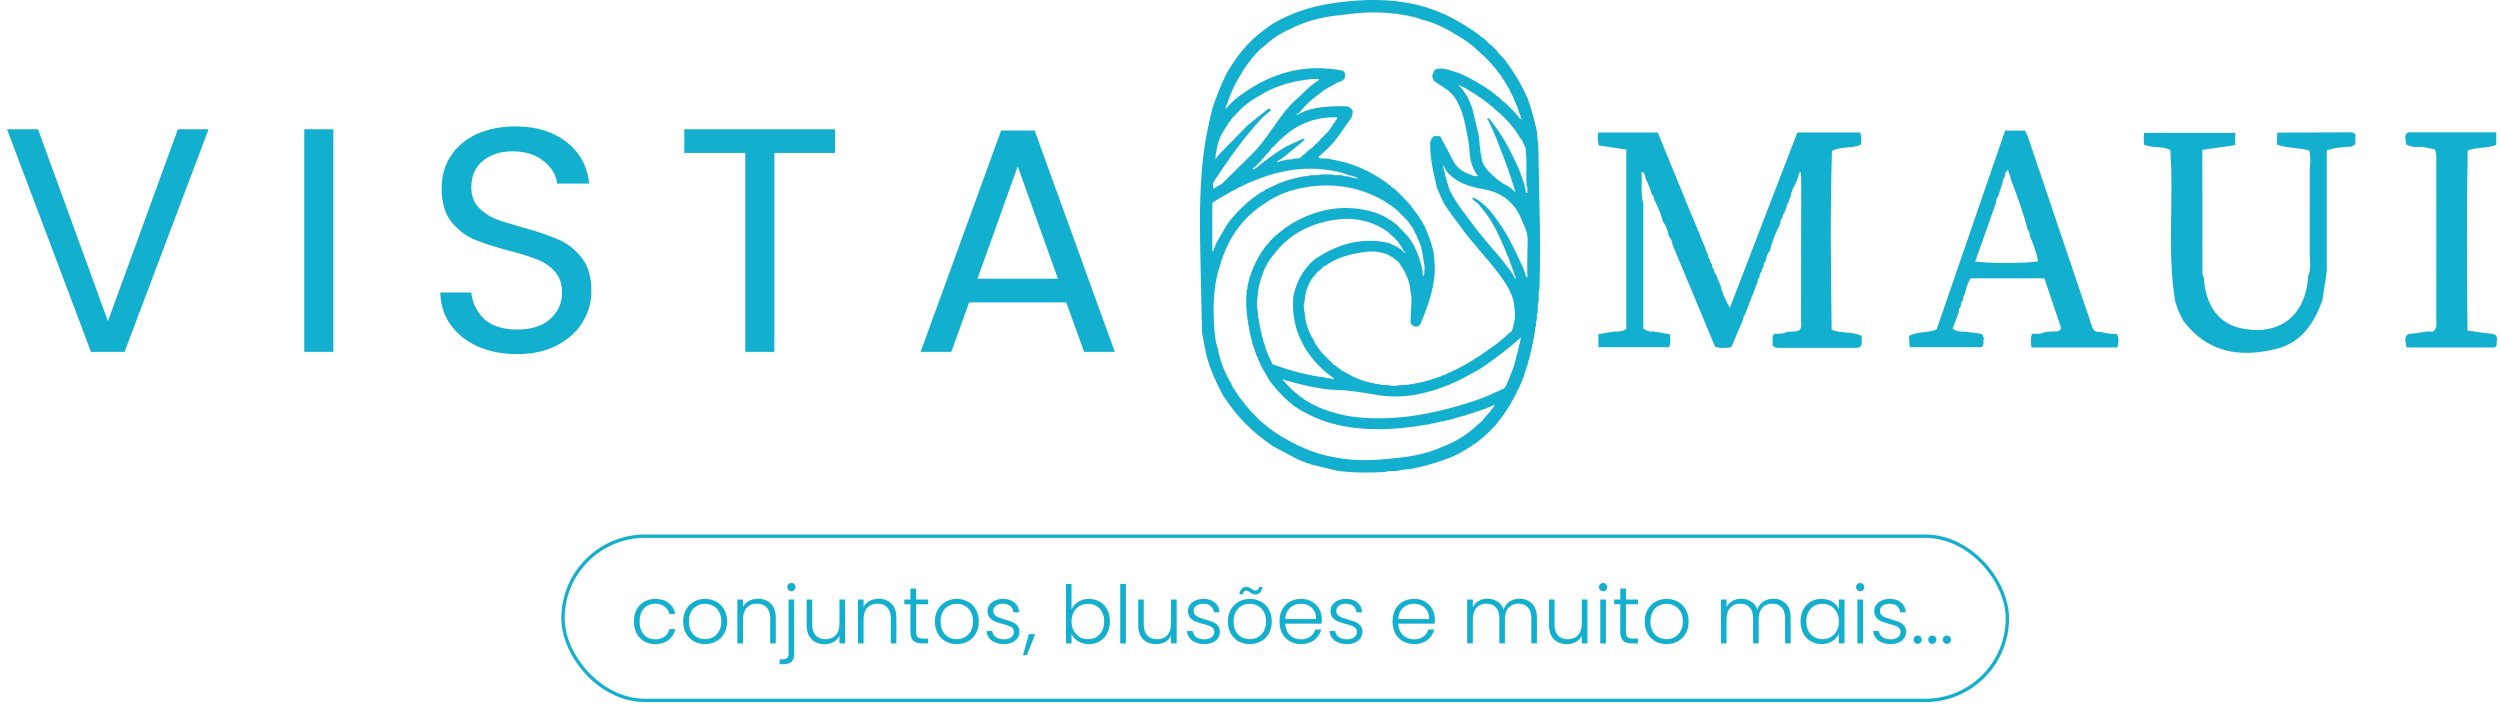 <?xml version="1.0" encoding="UTF-8"?> <svg xmlns="http://www.w3.org/2000/svg" width="746" height="210" viewBox="0 0 746 210" fill="none"><path d="M62.227 38.58L37.165 105H27.159L2.096 38.58H11.34L32.209 95.852L53.079 38.58H62.227ZM99.466 38.58V105H90.794V38.58H99.466ZM154.365 105.667C149.981 105.667 146.042 104.905 142.548 103.38C139.117 101.792 136.417 99.632 134.448 96.9C132.479 94.105 131.462 90.897 131.399 87.275H140.642C140.96 90.388 142.23 93.025 144.454 95.185C146.741 97.281 150.045 98.329 154.365 98.329C158.494 98.329 161.734 97.313 164.085 95.28C166.499 93.183 167.706 90.515 167.706 87.275C167.706 84.734 167.007 82.669 165.609 81.081C164.212 79.493 162.465 78.286 160.368 77.46C158.272 76.634 155.445 75.745 151.887 74.792C147.503 73.648 143.977 72.505 141.309 71.361C138.705 70.218 136.449 68.439 134.543 66.025C132.701 63.547 131.78 60.243 131.78 56.114C131.78 52.493 132.701 49.285 134.543 46.489C136.386 43.694 138.959 41.534 142.262 40.009C145.629 38.485 149.473 37.722 153.793 37.722C160.019 37.722 165.101 39.279 169.04 42.392C173.042 45.505 175.297 49.634 175.806 54.78H166.276C165.959 52.239 164.625 50.015 162.274 48.109C159.923 46.14 156.81 45.155 152.935 45.155C149.314 45.155 146.36 46.108 144.073 48.014C141.786 49.856 140.642 52.461 140.642 55.828C140.642 58.242 141.309 60.212 142.643 61.736C144.041 63.261 145.725 64.436 147.694 65.262C149.727 66.025 152.554 66.914 156.175 67.931C160.559 69.138 164.085 70.345 166.753 71.552C169.421 72.695 171.708 74.506 173.614 76.984C175.52 79.398 176.473 82.701 176.473 86.894C176.473 90.134 175.615 93.183 173.9 96.042C172.185 98.901 169.643 101.22 166.276 102.999C162.909 104.778 158.939 105.667 154.365 105.667ZM249.174 38.58V45.632H231.068V105H222.396V45.632H204.195V38.58H249.174ZM318.168 90.229H289.199L283.863 105H274.714L298.728 38.961H308.734L332.653 105H323.505L318.168 90.229ZM315.691 83.178L303.684 49.634L291.677 83.178H315.691Z" fill="#12AFCF"></path><path d="M189.152 185.451C189.152 184.091 189.423 182.908 189.967 181.9C190.511 180.877 191.263 180.093 192.222 179.549C193.182 178.989 194.277 178.709 195.509 178.709C197.124 178.709 198.452 179.109 199.491 179.909C200.547 180.709 201.227 181.796 201.53 183.172H199.731C199.507 182.228 199.019 181.492 198.268 180.965C197.532 180.421 196.612 180.149 195.509 180.149C194.629 180.149 193.838 180.349 193.134 180.749C192.43 181.148 191.87 181.748 191.455 182.548C191.055 183.332 190.855 184.299 190.855 185.451C190.855 186.602 191.055 187.578 191.455 188.377C191.87 189.177 192.43 189.777 193.134 190.177C193.838 190.577 194.629 190.777 195.509 190.777C196.612 190.777 197.532 190.513 198.268 189.985C199.019 189.441 199.507 188.689 199.731 187.73H201.53C201.227 189.073 200.547 190.153 199.491 190.968C198.436 191.784 197.108 192.192 195.509 192.192C194.277 192.192 193.182 191.92 192.222 191.376C191.263 190.816 190.511 190.033 189.967 189.025C189.423 188.002 189.152 186.81 189.152 185.451ZM210.366 192.192C209.134 192.192 208.023 191.92 207.031 191.376C206.055 190.816 205.28 190.033 204.704 189.025C204.144 188.002 203.864 186.81 203.864 185.451C203.864 184.091 204.152 182.908 204.728 181.9C205.304 180.877 206.087 180.093 207.079 179.549C208.07 178.989 209.182 178.709 210.414 178.709C211.645 178.709 212.757 178.989 213.748 179.549C214.756 180.093 215.539 180.877 216.099 181.9C216.675 182.908 216.963 184.091 216.963 185.451C216.963 186.794 216.675 187.978 216.099 189.001C215.523 190.025 214.732 190.816 213.724 191.376C212.717 191.92 211.597 192.192 210.366 192.192ZM210.366 190.729C211.229 190.729 212.029 190.537 212.765 190.153C213.5 189.753 214.092 189.161 214.54 188.377C215.004 187.578 215.236 186.602 215.236 185.451C215.236 184.299 215.012 183.332 214.564 182.548C214.116 181.748 213.524 181.156 212.789 180.773C212.053 180.373 211.253 180.173 210.39 180.173C209.526 180.173 208.726 180.373 207.991 180.773C207.255 181.156 206.663 181.748 206.215 182.548C205.783 183.332 205.568 184.299 205.568 185.451C205.568 186.602 205.783 187.578 206.215 188.377C206.663 189.161 207.247 189.753 207.967 190.153C208.702 190.537 209.502 190.729 210.366 190.729ZM226.165 178.661C227.733 178.661 229.012 179.149 230.004 180.125C230.995 181.084 231.491 182.484 231.491 184.323V192H229.836V184.515C229.836 183.092 229.476 182.004 228.756 181.252C228.053 180.501 227.085 180.125 225.854 180.125C224.59 180.125 223.583 180.525 222.831 181.324C222.079 182.124 221.703 183.3 221.703 184.851V192H220.024V178.901H221.703V181.132C222.119 180.333 222.719 179.725 223.503 179.309C224.286 178.877 225.174 178.661 226.165 178.661ZM236.165 176.43C235.829 176.43 235.541 176.31 235.301 176.071C235.061 175.831 234.941 175.535 234.941 175.183C234.941 174.831 235.061 174.543 235.301 174.319C235.541 174.079 235.829 173.959 236.165 173.959C236.501 173.959 236.781 174.079 237.005 174.319C237.244 174.543 237.364 174.831 237.364 175.183C237.364 175.535 237.244 175.831 237.005 176.071C236.781 176.31 236.501 176.43 236.165 176.43ZM236.981 195.095C236.981 196.15 236.717 196.926 236.189 197.422C235.661 197.934 234.869 198.189 233.814 198.189H232.638V196.75H233.55C234.174 196.75 234.621 196.614 234.893 196.342C235.165 196.086 235.301 195.646 235.301 195.023V178.901H236.981V195.095ZM252.175 178.901V192H250.496V189.697C250.112 190.513 249.52 191.136 248.721 191.568C247.921 192 247.025 192.216 246.034 192.216C244.466 192.216 243.187 191.736 242.195 190.777C241.204 189.801 240.708 188.393 240.708 186.554V178.901H242.363V186.362C242.363 187.786 242.715 188.873 243.419 189.625C244.139 190.377 245.114 190.753 246.346 190.753C247.609 190.753 248.617 190.353 249.368 189.553C250.12 188.753 250.496 187.578 250.496 186.026V178.901H252.175ZM262.151 178.661C263.718 178.661 264.997 179.149 265.989 180.125C266.981 181.084 267.476 182.484 267.476 184.323V192H265.821V184.515C265.821 183.092 265.461 182.004 264.742 181.252C264.038 180.501 263.07 180.125 261.839 180.125C260.575 180.125 259.568 180.525 258.816 181.324C258.064 182.124 257.689 183.3 257.689 184.851V192H256.009V178.901H257.689V181.132C258.104 180.333 258.704 179.725 259.488 179.309C260.271 178.877 261.159 178.661 262.151 178.661ZM273.374 180.317V188.449C273.374 189.249 273.525 189.801 273.829 190.105C274.133 190.409 274.669 190.561 275.437 190.561H276.972V192H275.173C273.989 192 273.11 191.728 272.534 191.184C271.958 190.625 271.67 189.713 271.67 188.449V180.317H269.847V178.901H271.67V175.615H273.374V178.901H276.972V180.317H273.374ZM285.475 192.192C284.244 192.192 283.132 191.92 282.141 191.376C281.165 190.816 280.389 190.033 279.814 189.025C279.254 188.002 278.974 186.81 278.974 185.451C278.974 184.091 279.262 182.908 279.838 181.9C280.413 180.877 281.197 180.093 282.189 179.549C283.18 178.989 284.292 178.709 285.523 178.709C286.755 178.709 287.866 178.989 288.858 179.549C289.865 180.093 290.649 180.877 291.209 181.9C291.785 182.908 292.073 184.091 292.073 185.451C292.073 186.794 291.785 187.978 291.209 189.001C290.633 190.025 289.841 190.816 288.834 191.376C287.826 191.92 286.707 192.192 285.475 192.192ZM285.475 190.729C286.339 190.729 287.139 190.537 287.874 190.153C288.61 189.753 289.202 189.161 289.65 188.377C290.113 187.578 290.345 186.602 290.345 185.451C290.345 184.299 290.121 183.332 289.674 182.548C289.226 181.748 288.634 181.156 287.898 180.773C287.163 180.373 286.363 180.173 285.499 180.173C284.636 180.173 283.836 180.373 283.1 180.773C282.365 181.156 281.773 181.748 281.325 182.548C280.893 183.332 280.677 184.299 280.677 185.451C280.677 186.602 280.893 187.578 281.325 188.377C281.773 189.161 282.357 189.753 283.076 190.153C283.812 190.537 284.612 190.729 285.475 190.729ZM299.644 192.192C298.14 192.192 296.909 191.848 295.949 191.16C295.006 190.457 294.478 189.505 294.366 188.306H296.093C296.173 189.041 296.517 189.641 297.125 190.105C297.749 190.553 298.58 190.777 299.62 190.777C300.531 190.777 301.243 190.561 301.755 190.129C302.283 189.697 302.547 189.161 302.547 188.521C302.547 188.074 302.403 187.706 302.115 187.418C301.827 187.13 301.459 186.906 301.011 186.746C300.579 186.57 299.988 186.386 299.236 186.194C298.26 185.938 297.469 185.683 296.861 185.427C296.253 185.171 295.733 184.795 295.302 184.299C294.886 183.787 294.678 183.108 294.678 182.26C294.678 181.62 294.87 181.029 295.254 180.485C295.638 179.941 296.181 179.509 296.885 179.189C297.589 178.869 298.388 178.709 299.284 178.709C300.691 178.709 301.827 179.069 302.691 179.789C303.554 180.493 304.018 181.468 304.082 182.716H302.403C302.355 181.948 302.051 181.332 301.491 180.869C300.947 180.389 300.196 180.149 299.236 180.149C298.388 180.149 297.701 180.349 297.173 180.749C296.645 181.148 296.381 181.644 296.381 182.236C296.381 182.748 296.533 183.172 296.837 183.507C297.157 183.827 297.549 184.083 298.013 184.275C298.476 184.451 299.1 184.651 299.884 184.875C300.827 185.131 301.579 185.379 302.139 185.619C302.699 185.859 303.178 186.21 303.578 186.674C303.978 187.138 304.186 187.754 304.202 188.521C304.202 189.225 304.01 189.857 303.626 190.417C303.242 190.96 302.707 191.392 302.019 191.712C301.331 192.032 300.539 192.192 299.644 192.192ZM308.898 189.217L306.403 195.503H305.252L307.027 189.217H308.898ZM319.748 181.804C320.18 180.893 320.844 180.149 321.74 179.573C322.651 178.997 323.723 178.709 324.954 178.709C326.154 178.709 327.225 178.989 328.169 179.549C329.112 180.093 329.848 180.877 330.376 181.9C330.92 182.908 331.192 184.083 331.192 185.427C331.192 186.77 330.92 187.954 330.376 188.977C329.848 190.001 329.104 190.792 328.145 191.352C327.201 191.912 326.138 192.192 324.954 192.192C323.707 192.192 322.627 191.912 321.716 191.352C320.82 190.777 320.164 190.033 319.748 189.121V192H318.093V174.247H319.748V181.804ZM329.488 185.427C329.488 184.339 329.272 183.404 328.841 182.62C328.425 181.82 327.849 181.212 327.113 180.797C326.378 180.381 325.546 180.173 324.618 180.173C323.723 180.173 322.899 180.389 322.147 180.821C321.412 181.252 320.828 181.868 320.396 182.668C319.964 183.468 319.748 184.395 319.748 185.451C319.748 186.506 319.964 187.434 320.396 188.234C320.828 189.033 321.412 189.649 322.147 190.081C322.899 190.513 323.723 190.729 324.618 190.729C325.546 190.729 326.378 190.521 327.113 190.105C327.849 189.673 328.425 189.057 328.841 188.258C329.272 187.442 329.488 186.498 329.488 185.427ZM335.961 174.247V192H334.282V174.247H335.961ZM351.111 178.901V192H349.432V189.697C349.048 190.513 348.456 191.136 347.657 191.568C346.857 192 345.961 192.216 344.97 192.216C343.402 192.216 342.123 191.736 341.131 190.777C340.14 189.801 339.644 188.393 339.644 186.554V178.901H341.299V186.362C341.299 187.786 341.651 188.873 342.355 189.625C343.074 190.377 344.05 190.753 345.282 190.753C346.545 190.753 347.553 190.353 348.304 189.553C349.056 188.753 349.432 187.578 349.432 186.026V178.901H351.111ZM359.455 192.192C357.952 192.192 356.72 191.848 355.761 191.16C354.817 190.457 354.289 189.505 354.177 188.306H355.905C355.985 189.041 356.328 189.641 356.936 190.105C357.56 190.553 358.392 190.777 359.431 190.777C360.343 190.777 361.055 190.561 361.566 190.129C362.094 189.697 362.358 189.161 362.358 188.521C362.358 188.074 362.214 187.706 361.926 187.418C361.638 187.13 361.27 186.906 360.823 186.746C360.391 186.57 359.799 186.386 359.047 186.194C358.072 185.938 357.28 185.683 356.672 185.427C356.065 185.171 355.545 184.795 355.113 184.299C354.697 183.787 354.489 183.108 354.489 182.26C354.489 181.62 354.681 181.029 355.065 180.485C355.449 179.941 355.993 179.509 356.696 179.189C357.4 178.869 358.2 178.709 359.095 178.709C360.503 178.709 361.638 179.069 362.502 179.789C363.366 180.493 363.829 181.468 363.893 182.716H362.214C362.166 181.948 361.862 181.332 361.302 180.869C360.759 180.389 360.007 180.149 359.047 180.149C358.2 180.149 357.512 180.349 356.984 180.749C356.456 181.148 356.193 181.644 356.193 182.236C356.193 182.748 356.344 183.172 356.648 183.507C356.968 183.827 357.36 184.083 357.824 184.275C358.288 184.451 358.911 184.651 359.695 184.875C360.639 185.131 361.39 185.379 361.95 185.619C362.51 185.859 362.99 186.21 363.39 186.674C363.789 187.138 363.997 187.754 364.013 188.521C364.013 189.225 363.821 189.857 363.438 190.417C363.054 190.96 362.518 191.392 361.83 191.712C361.142 192.032 360.351 192.192 359.455 192.192ZM372.908 192.192C371.677 192.192 370.565 191.92 369.573 191.376C368.598 190.816 367.822 190.033 367.246 189.025C366.687 188.002 366.407 186.81 366.407 185.451C366.407 184.091 366.695 182.908 367.27 181.9C367.846 180.877 368.63 180.093 369.621 179.549C370.613 178.989 371.725 178.709 372.956 178.709C374.187 178.709 375.299 178.989 376.291 179.549C377.298 180.093 378.082 180.877 378.642 181.9C379.217 182.908 379.505 184.091 379.505 185.451C379.505 186.794 379.217 187.978 378.642 189.001C378.066 190.025 377.274 190.816 376.267 191.376C375.259 191.92 374.14 192.192 372.908 192.192ZM372.908 190.729C373.772 190.729 374.571 190.537 375.307 190.153C376.043 189.753 376.634 189.161 377.082 188.377C377.546 187.578 377.778 186.602 377.778 185.451C377.778 184.299 377.554 183.332 377.106 182.548C376.658 181.748 376.067 181.156 375.331 180.773C374.595 180.373 373.796 180.173 372.932 180.173C372.068 180.173 371.269 180.373 370.533 180.773C369.797 181.156 369.206 181.748 368.758 182.548C368.326 183.332 368.11 184.299 368.11 185.451C368.11 186.602 368.326 187.578 368.758 188.377C369.206 189.161 369.789 189.753 370.509 190.153C371.245 190.537 372.044 190.729 372.908 190.729ZM369.837 177.342C369.933 176.622 370.165 176.071 370.533 175.687C370.901 175.303 371.373 175.111 371.948 175.111C372.236 175.111 372.484 175.167 372.692 175.279C372.9 175.375 373.148 175.519 373.436 175.711C373.676 175.887 373.884 176.023 374.06 176.119C374.235 176.199 374.427 176.238 374.635 176.238C374.907 176.238 375.139 176.151 375.331 175.975C375.523 175.783 375.643 175.511 375.691 175.159H376.698C376.634 175.863 376.403 176.414 376.003 176.814C375.619 177.198 375.139 177.39 374.563 177.39C374.259 177.39 373.996 177.342 373.772 177.246C373.564 177.134 373.316 176.974 373.028 176.766C372.804 176.59 372.604 176.462 372.428 176.382C372.268 176.302 372.084 176.262 371.876 176.262C371.301 176.262 370.965 176.622 370.869 177.342H369.837ZM394.418 184.779C394.418 185.355 394.402 185.795 394.37 186.098H383.502C383.55 187.09 383.79 187.938 384.222 188.641C384.654 189.345 385.221 189.881 385.925 190.249C386.629 190.601 387.396 190.777 388.228 190.777C389.316 190.777 390.227 190.513 390.963 189.985C391.715 189.457 392.211 188.745 392.45 187.85H394.226C393.906 189.129 393.218 190.177 392.163 190.992C391.123 191.792 389.812 192.192 388.228 192.192C386.997 192.192 385.893 191.92 384.918 191.376C383.942 190.816 383.174 190.033 382.614 189.025C382.071 188.002 381.799 186.81 381.799 185.451C381.799 184.091 382.071 182.9 382.614 181.876C383.158 180.853 383.918 180.069 384.894 179.525C385.869 178.981 386.981 178.709 388.228 178.709C389.476 178.709 390.563 178.981 391.491 179.525C392.434 180.069 393.154 180.805 393.65 181.732C394.162 182.644 394.418 183.659 394.418 184.779ZM392.714 184.731C392.73 183.755 392.53 182.924 392.115 182.236C391.715 181.548 391.163 181.029 390.459 180.677C389.756 180.325 388.988 180.149 388.156 180.149C386.909 180.149 385.845 180.549 384.966 181.348C384.086 182.148 383.598 183.276 383.502 184.731H392.714ZM402 192.192C400.497 192.192 399.265 191.848 398.306 191.16C397.362 190.457 396.834 189.505 396.722 188.306H398.45C398.53 189.041 398.873 189.641 399.481 190.105C400.105 190.553 400.937 190.777 401.976 190.777C402.888 190.777 403.6 190.561 404.111 190.129C404.639 189.697 404.903 189.161 404.903 188.521C404.903 188.074 404.759 187.706 404.471 187.418C404.183 187.13 403.815 186.906 403.368 186.746C402.936 186.57 402.344 186.386 401.592 186.194C400.617 185.938 399.825 185.683 399.217 185.427C398.61 185.171 398.09 184.795 397.658 184.299C397.242 183.787 397.034 183.108 397.034 182.26C397.034 181.62 397.226 181.029 397.61 180.485C397.994 179.941 398.538 179.509 399.241 179.189C399.945 178.869 400.745 178.709 401.64 178.709C403.048 178.709 404.183 179.069 405.047 179.789C405.911 180.493 406.374 181.468 406.438 182.716H404.759C404.711 181.948 404.407 181.332 403.847 180.869C403.304 180.389 402.552 180.149 401.592 180.149C400.745 180.149 400.057 180.349 399.529 180.749C399.001 181.148 398.738 181.644 398.738 182.236C398.738 182.748 398.889 183.172 399.193 183.507C399.513 183.827 399.905 184.083 400.369 184.275C400.833 184.451 401.456 184.651 402.24 184.875C403.184 185.131 403.935 185.379 404.495 185.619C405.055 185.859 405.535 186.21 405.935 186.674C406.334 187.138 406.542 187.754 406.558 188.521C406.558 189.225 406.366 189.857 405.983 190.417C405.599 190.96 405.063 191.392 404.375 191.712C403.687 192.032 402.896 192.192 402 192.192ZM428.154 184.779C428.154 185.355 428.138 185.795 428.106 186.098H417.238C417.286 187.09 417.526 187.938 417.958 188.641C418.39 189.345 418.958 189.881 419.661 190.249C420.365 190.601 421.133 190.777 421.964 190.777C423.052 190.777 423.963 190.513 424.699 189.985C425.451 189.457 425.947 188.745 426.187 187.85H427.962C427.642 189.129 426.954 190.177 425.899 190.992C424.859 191.792 423.548 192.192 421.964 192.192C420.733 192.192 419.629 191.92 418.654 191.376C417.678 190.816 416.91 190.033 416.351 189.025C415.807 188.002 415.535 186.81 415.535 185.451C415.535 184.091 415.807 182.9 416.351 181.876C416.894 180.853 417.654 180.069 418.63 179.525C419.605 178.981 420.717 178.709 421.964 178.709C423.212 178.709 424.299 178.981 425.227 179.525C426.171 180.069 426.89 180.805 427.386 181.732C427.898 182.644 428.154 183.659 428.154 184.779ZM426.45 184.731C426.466 183.755 426.267 182.924 425.851 182.236C425.451 181.548 424.899 181.029 424.195 180.677C423.492 180.325 422.724 180.149 421.892 180.149C420.645 180.149 419.581 180.549 418.702 181.348C417.822 182.148 417.334 183.276 417.238 184.731H426.45ZM453.403 178.661C454.938 178.661 456.186 179.149 457.145 180.125C458.121 181.084 458.609 182.484 458.609 184.323V192H456.953V184.515C456.953 183.092 456.61 182.004 455.922 181.252C455.234 180.501 454.299 180.125 453.115 180.125C451.884 180.125 450.9 180.533 450.164 181.348C449.429 182.164 449.061 183.348 449.061 184.899V192H447.405V184.515C447.405 183.092 447.062 182.004 446.374 181.252C445.686 180.501 444.743 180.125 443.543 180.125C442.312 180.125 441.328 180.533 440.592 181.348C439.857 182.164 439.489 183.348 439.489 184.899V192H437.809V178.901H439.489V181.156C439.904 180.341 440.496 179.725 441.264 179.309C442.032 178.877 442.887 178.661 443.831 178.661C444.966 178.661 445.958 178.933 446.806 179.477C447.669 180.021 448.293 180.821 448.677 181.876C449.029 180.837 449.628 180.045 450.476 179.501C451.34 178.941 452.315 178.661 453.403 178.661ZM473.686 178.901V192H472.006V189.697C471.623 190.513 471.031 191.136 470.231 191.568C469.431 192 468.536 192.216 467.544 192.216C465.977 192.216 464.697 191.736 463.706 190.777C462.714 189.801 462.218 188.393 462.218 186.554V178.901H463.874V186.362C463.874 187.786 464.226 188.873 464.929 189.625C465.649 190.377 466.625 190.753 467.856 190.753C469.12 190.753 470.127 190.353 470.879 189.553C471.631 188.753 472.006 187.578 472.006 186.026V178.901H473.686ZM478.359 176.43C478.023 176.43 477.735 176.31 477.496 176.071C477.256 175.831 477.136 175.535 477.136 175.183C477.136 174.831 477.256 174.543 477.496 174.319C477.735 174.079 478.023 173.959 478.359 173.959C478.695 173.959 478.983 174.079 479.223 174.319C479.463 174.543 479.583 174.831 479.583 175.183C479.583 175.535 479.463 175.831 479.223 176.071C478.983 176.31 478.695 176.43 478.359 176.43ZM479.199 178.901V192H477.52V178.901H479.199ZM485.185 180.317V188.449C485.185 189.249 485.337 189.801 485.641 190.105C485.944 190.409 486.48 190.561 487.248 190.561H488.783V192H486.984C485.801 192 484.921 191.728 484.345 191.184C483.769 190.625 483.482 189.713 483.482 188.449V180.317H481.658V178.901H483.482V175.615H485.185V178.901H488.783V180.317H485.185ZM497.287 192.192C496.055 192.192 494.943 191.92 493.952 191.376C492.976 190.816 492.201 190.033 491.625 189.025C491.065 188.002 490.785 186.81 490.785 185.451C490.785 184.091 491.073 182.908 491.649 181.9C492.225 180.877 493.008 180.093 494 179.549C494.991 178.989 496.103 178.709 497.334 178.709C498.566 178.709 499.678 178.989 500.669 179.549C501.677 180.093 502.46 180.877 503.02 181.9C503.596 182.908 503.884 184.091 503.884 185.451C503.884 186.794 503.596 187.978 503.02 189.001C502.444 190.025 501.653 190.816 500.645 191.376C499.638 191.92 498.518 192.192 497.287 192.192ZM497.287 190.729C498.15 190.729 498.95 190.537 499.686 190.153C500.421 189.753 501.013 189.161 501.461 188.377C501.925 187.578 502.157 186.602 502.157 185.451C502.157 184.299 501.933 183.332 501.485 182.548C501.037 181.748 500.445 181.156 499.71 180.773C498.974 180.373 498.174 180.173 497.311 180.173C496.447 180.173 495.647 180.373 494.911 180.773C494.176 181.156 493.584 181.748 493.136 182.548C492.704 183.332 492.488 184.299 492.488 185.451C492.488 186.602 492.704 187.578 493.136 188.377C493.584 189.161 494.168 189.753 494.888 190.153C495.623 190.537 496.423 190.729 497.287 190.729ZM529.122 178.661C530.657 178.661 531.905 179.149 532.864 180.125C533.84 181.084 534.328 182.484 534.328 184.323V192H532.672V184.515C532.672 183.092 532.328 182.004 531.641 181.252C530.953 180.501 530.017 180.125 528.834 180.125C527.602 180.125 526.619 180.533 525.883 181.348C525.147 182.164 524.78 183.348 524.78 184.899V192H523.124V184.515C523.124 183.092 522.78 182.004 522.093 181.252C521.405 180.501 520.461 180.125 519.262 180.125C518.03 180.125 517.047 180.533 516.311 181.348C515.575 182.164 515.207 183.348 515.207 184.899V192H513.528V178.901H515.207V181.156C515.623 180.341 516.215 179.725 516.983 179.309C517.75 178.877 518.606 178.661 519.55 178.661C520.685 178.661 521.677 178.933 522.524 179.477C523.388 180.021 524.012 180.821 524.396 181.876C524.748 180.837 525.347 180.045 526.195 179.501C527.059 178.941 528.034 178.661 529.122 178.661ZM537.289 185.427C537.289 184.083 537.553 182.908 538.081 181.9C538.625 180.877 539.369 180.093 540.312 179.549C541.272 178.989 542.351 178.709 543.551 178.709C544.798 178.709 545.87 178.997 546.766 179.573C547.677 180.149 548.333 180.885 548.733 181.78V178.901H550.412V192H548.733V189.097C548.317 189.993 547.653 190.737 546.742 191.328C545.846 191.904 544.774 192.192 543.527 192.192C542.343 192.192 541.272 191.912 540.312 191.352C539.369 190.792 538.625 190.001 538.081 188.977C537.553 187.954 537.289 186.77 537.289 185.427ZM548.733 185.451C548.733 184.395 548.517 183.468 548.085 182.668C547.653 181.868 547.061 181.252 546.31 180.821C545.574 180.389 544.758 180.173 543.863 180.173C542.935 180.173 542.104 180.381 541.368 180.797C540.632 181.212 540.048 181.82 539.617 182.62C539.201 183.404 538.993 184.339 538.993 185.427C538.993 186.498 539.201 187.442 539.617 188.258C540.048 189.057 540.632 189.673 541.368 190.105C542.104 190.521 542.935 190.729 543.863 190.729C544.758 190.729 545.574 190.513 546.31 190.081C547.061 189.649 547.653 189.033 548.085 188.234C548.517 187.434 548.733 186.506 548.733 185.451ZM555.085 176.43C554.75 176.43 554.462 176.31 554.222 176.071C553.982 175.831 553.862 175.535 553.862 175.183C553.862 174.831 553.982 174.543 554.222 174.319C554.462 174.079 554.75 173.959 555.085 173.959C555.421 173.959 555.709 174.079 555.949 174.319C556.189 174.543 556.309 174.831 556.309 175.183C556.309 175.535 556.189 175.831 555.949 176.071C555.709 176.31 555.421 176.43 555.085 176.43ZM555.925 178.901V192H554.246V178.901H555.925ZM564.238 192.192C562.735 192.192 561.503 191.848 560.544 191.16C559.6 190.457 559.072 189.505 558.96 188.306H560.688C560.767 189.041 561.111 189.641 561.719 190.105C562.343 190.553 563.175 190.777 564.214 190.777C565.126 190.777 565.837 190.561 566.349 190.129C566.877 189.697 567.141 189.161 567.141 188.521C567.141 188.074 566.997 187.706 566.709 187.418C566.421 187.13 566.053 186.906 565.606 186.746C565.174 186.57 564.582 186.386 563.83 186.194C562.855 185.938 562.063 185.683 561.455 185.427C560.847 185.171 560.328 184.795 559.896 184.299C559.48 183.787 559.272 183.108 559.272 182.26C559.272 181.62 559.464 181.029 559.848 180.485C560.232 179.941 560.775 179.509 561.479 179.189C562.183 178.869 562.983 178.709 563.878 178.709C565.286 178.709 566.421 179.069 567.285 179.789C568.148 180.493 568.612 181.468 568.676 182.716H566.997C566.949 181.948 566.645 181.332 566.085 180.869C565.542 180.389 564.79 180.149 563.83 180.149C562.983 180.149 562.295 180.349 561.767 180.749C561.239 181.148 560.975 181.644 560.975 182.236C560.975 182.748 561.127 183.172 561.431 183.507C561.751 183.827 562.143 184.083 562.607 184.275C563.071 184.451 563.694 184.651 564.478 184.875C565.422 185.131 566.173 185.379 566.733 185.619C567.293 185.859 567.773 186.21 568.172 186.674C568.572 187.138 568.78 187.754 568.796 188.521C568.796 189.225 568.604 189.857 568.22 190.417C567.837 190.96 567.301 191.392 566.613 191.712C565.925 192.032 565.134 192.192 564.238 192.192ZM572.245 192.12C571.893 192.12 571.597 192 571.358 191.76C571.134 191.52 571.022 191.224 571.022 190.872C571.022 190.521 571.134 190.233 571.358 190.009C571.597 189.769 571.893 189.649 572.245 189.649C572.581 189.649 572.861 189.769 573.085 190.009C573.325 190.233 573.445 190.521 573.445 190.872C573.445 191.224 573.325 191.52 573.085 191.76C572.861 192 572.581 192.12 572.245 192.12ZM576.603 192.12C576.251 192.12 575.955 192 575.715 191.76C575.491 191.52 575.379 191.224 575.379 190.872C575.379 190.521 575.491 190.233 575.715 190.009C575.955 189.769 576.251 189.649 576.603 189.649C576.939 189.649 577.218 189.769 577.442 190.009C577.682 190.233 577.802 190.521 577.802 190.872C577.802 191.224 577.682 191.52 577.442 191.76C577.218 192 576.939 192.12 576.603 192.12ZM580.96 192.12C580.608 192.12 580.313 192 580.073 191.76C579.849 191.52 579.737 191.224 579.737 190.872C579.737 190.521 579.849 190.233 580.073 190.009C580.313 189.769 580.608 189.649 580.96 189.649C581.296 189.649 581.576 189.769 581.8 190.009C582.04 190.233 582.16 190.521 582.16 190.872C582.16 191.224 582.04 191.52 581.8 191.76C581.576 192 581.296 192.12 580.96 192.12Z" fill="#12AFCF"></path><g clip-path="url(#clip0_13_20)"><path d="M476.88 39.55C482.81 39.55 488.75 39.55 494.68 39.55C498.06 47.81 501.44 56.07 504.83 64.33C504.97 64.59 505.11 64.85 505.25 65.12C505.19 65.3 505.24 65.44 505.38 65.56C505.56 65.98 505.74 66.39 505.92 66.81C505.98 67.02 506.03 67.23 506.09 67.43C506.23 67.68 506.36 67.94 506.5 68.19C506.45 68.37 506.5 68.53 506.64 68.66L507.17 69.88C507.23 70.1 507.29 70.31 507.35 70.53C507.48 70.77 507.62 71.02 507.75 71.26C507.7 71.45 507.75 71.61 507.88 71.75L508.41 72.96C508.6 73.42 508.79 73.87 508.98 74.32C508.94 74.52 508.98 74.69 509.13 74.84C509.28 75.13 509.42 75.42 509.57 75.71C509.5 75.86 509.54 75.97 509.67 76.06C509.64 76.58 509.77 77.04 510.23 77.35L510.21 77.31C510.21 77.87 510.32 78.4 510.81 78.77C510.75 78.93 510.79 79.06 510.93 79.16C510.89 79.68 511.03 80.12 511.48 80.43L511.46 80.4C511.46 80.96 511.57 81.47 512.05 81.83C512 82 512.05 82.15 512.19 82.26C512.37 82.68 512.55 83.1 512.73 83.53L512.9 84.14C513.04 84.4 513.17 84.66 513.31 84.92C513.86 87.21 514.79 89.34 516.18 91.89C523.02 74.12 529.68 56.82 536.33 39.52H555.04C555.6 40.83 555.46 41.93 555.26 43.16C552.73 44.39 549.78 43.56 546.66 45.01C546.12 62.55 546.31 80.49 546.57 98.42C549.66 99.56 552.79 98.89 555.51 100.21C555.52 101.04 555.53 101.87 555.54 102.7C555.09 104 553.97 103.8 552.97 103.81C545.82 103.82 538.66 103.81 531.51 103.81C530.59 103.81 529.66 103.85 528.93 103.12C528.93 102.16 528.95 101.21 528.96 100.25L528.9 100.3C529.1 100.07 529.31 99.84 529.51 99.6L529.48 99.62C530.78 99.53 532.12 99.71 533.33 99.02L533.57 99.09L533.8 98.98C534.21 98.96 534.62 98.94 535.03 98.92C535.44 98.9 535.85 98.87 536.26 98.85C536.51 98.73 536.77 98.61 537.02 98.49C537.73 97.47 537.43 96.3 537.43 95.2C537.47 81.43 537.47 67.65 537.48 53.88C537.48 53.05 537.4 52.22 537.36 51.39C537.22 51.39 537.08 51.4 536.94 51.41C536.71 52.18 536.47 52.96 536.24 53.73C536.06 54.15 535.88 54.57 535.69 55C535.05 56.15 534.46 57.31 534.31 58.65C534.14 59.09 533.97 59.53 533.8 59.97C533.67 60.13 533.62 60.32 533.66 60.53L533.7 60.5C533.19 60.8 533.13 61.29 533.13 61.81C532.96 62.21 532.78 62.62 532.61 63.04C532.47 63.18 532.43 63.34 532.47 63.53C532 63.88 531.89 64.37 531.92 64.92C531.35 65.41 531.25 66.07 531.22 66.76C529.92 69.3 528.85 71.92 528.15 74.69C527.4 75.64 527 76.71 526.91 77.91L526.93 77.88C526.31 78.36 526.26 79.05 526.23 79.75L526.27 79.7C525.76 80 525.7 80.5 525.7 81.02V81C525.11 81.48 525.04 82.16 525.02 82.86L525.06 82.82C524.53 83.1 524.48 83.6 524.49 84.12C524.32 84.52 524.14 84.93 523.97 85.34C523.84 85.49 523.79 85.66 523.83 85.85L523.28 87.21C523.15 87.31 523.12 87.43 523.19 87.57C523.05 87.86 522.9 88.14 522.76 88.43C522.63 88.59 522.58 88.78 522.62 88.99C522.44 89.43 522.26 89.87 522.08 90.3C521.95 90.41 521.91 90.55 521.97 90.71C521.83 90.98 521.69 91.25 521.55 91.52C521.5 91.72 521.45 91.92 521.4 92.12C521.22 92.54 521.05 92.96 520.87 93.38C520.74 93.52 520.7 93.68 520.74 93.86C520.28 94.22 520.16 94.71 520.18 95.26C518.98 98.07 517.78 100.88 516.61 103.61C514.85 103.84 513.33 104.04 511.76 103.42C507.53 93.28 503.3 83.12 499.06 72.96C498.95 72 498.65 71.12 497.94 70.41L497.97 70.45C497.72 68.78 497.05 67.29 496.12 65.9C495.58 63.58 494.57 61.44 493.51 59.33C493.56 58.8 493.41 58.37 492.95 58.06V58.08C492.68 57.26 492.41 56.44 492.14 55.62C492 55.38 491.87 55.14 491.73 54.9C491.73 54.72 491.69 54.54 491.6 54.39C491.45 54.12 491.31 53.85 491.16 53.58C491.08 53.26 491 52.94 490.92 52.62C490.77 52.09 490.75 51.46 489.84 51.29C490.06 54.49 489.49 57.61 490.36 60.67V98.09C491.7 98.97 492.61 99 493.54 98.92C495.17 99.21 496.8 99.49 498.44 99.78L498.32 99.7C498.3 100.99 498.77 102.32 497.99 103.6H476.95V99.66L476.86 99.73C478.5 99.46 480.14 99.19 481.77 98.92C483.01 98.99 484.23 98.96 485.28 98.14V44.63C482.45 44.21 479.76 43.8 477.06 43.4C476.93 42.57 476.83 41.98 476.73 41.38C476.78 40.76 476.83 40.15 476.89 39.53L476.88 39.55Z" fill="#12AFCF"></path><path d="M717.73 40.77C717.84 39.96 718.19 39.47 719.11 39.48C727.65 39.49 736.18 39.48 744.88 39.48V43.21C742.34 44.36 739.42 43.73 736.36 44.92C736 62.53 736.14 80.43 736.3 98.64C738.62 98.96 740.82 99.36 743.03 99.53C744.38 99.63 745.21 99.98 745.12 101.48C744.81 102.19 745.36 103.18 744.42 103.68H718.15C717.99 102.85 717.86 102.16 717.73 101.48C717.76 100.33 718.15 99.64 719.49 99.57C720.99 99.49 722.48 99.16 723.97 98.94C724.38 98.93 724.8 98.92 725.21 98.91C725.73 99 726.23 99.04 726.49 98.42C727.28 97.53 726.97 96.45 726.97 95.45C727 79.97 727 64.48 726.97 49C726.97 47.58 727.19 46.11 726.57 44.6C724.72 44.15 722.83 43.67 720.84 43.92C719.89 43.7 718.86 43.77 717.97 43.02C717.89 42.32 717.8 41.55 717.71 40.77H717.73Z" fill="#12AFCF"></path><path d="M569.67 100.25C572.13 98.8 575.1 99.45 577.88 98.33C584.65 78.65 591.45 58.91 598.32 38.97C600.38 38.97 602.33 38.97 604.27 38.97C604.55 39.58 604.83 40.18 605.12 40.79C611.5 59.65 617.88 78.5 624.23 97.37C624.67 98.67 625.35 99.27 626.71 98.99C628.32 99.52 629.98 99.66 631.67 99.65H631.65C632.33 100.9 632.28 102.18 631.78 103.69H606.2C605.94 102.23 605.97 100.883 606.29 99.65H606.27C606.47 99.63 606.68 99.6 606.88 99.57C608 99.61 609.13 99.72 610.15 99.08C610.31 99.18 610.45 99.17 610.59 99.04C611.21 99 611.84 98.96 612.46 98.92C612.66 98.91 612.87 98.89 613.07 98.88C613.77 98.91 614.53 99.08 615.04 97.9C613.42 93.1 611.73 88.07 610.04 83.05H587.97C587.17 84.63 586.54 86.13 586.34 87.79C585.77 88.29 585.76 88.97 585.71 89.64C585.13 90.13 585.14 90.82 585.08 91.48C584.52 91.98 584.52 92.66 584.45 93.33C583.84 94.92 583.24 96.51 582.64 98.06C583.97 98.97 585.18 99.04 586.42 98.96L591.38 99.63C591.59 100.05 591.8 100.46 592.01 100.88C591.67 101.72 592.17 102.75 591.38 103.6H569.84C569.76 102.3 569.7 101.28 569.64 100.27L569.67 100.25ZM595.61 60.48C595.45 60.93 595.3 61.38 595.14 61.83C593.23 67.2 591.33 72.58 589.41 78C592.78 78.66 605.46 78.61 608.17 77.96C607.65 75.37 606.84 72.88 605.7 70.49C605.71 69.79 605.64 69.12 605.06 68.61C603.94 63.96 602.24 59.49 600.61 55C600.44 54.57 600.27 54.15 600.1 53.72C600.12 53.52 600.08 53.33 599.97 53.15C599.73 52.37 599.48 51.6 599.19 50.69C598.38 51.36 598.21 51.91 598.26 52.55C598.16 52.69 598.12 52.84 598.15 53.01C597.69 53.36 597.57 53.84 597.62 54.39C597.16 55.8 596.69 57.21 596.23 58.62C595.68 59.12 595.67 59.81 595.61 60.47V60.48Z" fill="#12AFCF"></path><path d="M679.54 39.58C686.68 39.55 693.81 39.51 700.95 39.48C701.67 39.48 702.39 39.46 702.87 40.15C702.85 41.12 702.83 42.09 702.81 43.06C702.41 43.31 702.01 43.56 701.61 43.81L701.64 43.78C699.19 43.76 696.79 44.08 694.31 44.86C694.31 57 694.31 69.01 694.31 81.02C693.87 83.9 693.42 86.79 692.98 89.67C690.49 96.53 686.7 102.26 679.14 104.13C668.38 106.78 658.74 105.27 651.57 95.81L651.61 95.86C651.38 95.44 651.15 95.02 650.92 94.61L650.95 94.65C650.74 94.22 650.52 93.8 650.31 93.37L650.34 93.41C650.14 92.92 649.93 92.43 649.73 91.93C649.79 91.78 649.76 91.66 649.63 91.57C649.45 91.07 649.28 90.58 649.1 90.08C646.58 75.04 648.74 59.85 647.6 44.74C645.09 43.49 642.23 44.28 639.76 43.18L639.68 40.79C639.73 40.39 639.78 39.99 639.83 39.59L639.75 39.65C648.79 39.65 657.82 39.65 666.99 39.65V43.3C663.78 43.77 660.58 44.23 657.18 44.73C657.18 57.18 657.18 69.37 657.2 81.56C657.2 82.04 657.49 82.52 657.65 83C658.12 91.05 661.94 96.37 668.32 97.85C679.91 100.53 688.06 94.39 688.74 82.45C689.62 80.39 689.31 78.24 689.22 76.11C689.22 67.44 689.22 58.77 689.23 50.09C689.41 48.37 689.55 46.66 689.06 44.9C685.88 43.98 682.51 44.29 679.43 43.13L679.54 39.61V39.58Z" fill="#12AFCF"></path><path d="M379.65 7.13C385.02 4.05 390.77 2.01 396.89 1.08C408.54 -0.68 420.03 -0.73 431.06 4.29C434.76 5.98 438.17 8.11 441.46 10.46C441.77 10.85 442.12 11.18 442.6 11.35L442.57 11.32C442.68 11.42 442.79 11.51 442.89 11.61L442.88 11.59C442.98 11.68 443.08 11.77 443.18 11.86L443.17 11.85C443.27 11.94 443.37 12.04 443.48 12.13C443.95 12.71 444.46 13.23 445.12 13.6L445.09 13.57C445.19 13.67 445.3 13.77 445.4 13.88L445.37 13.85C445.47 13.95 445.58 14.05 445.68 14.15L445.65 14.12C445.75 14.22 445.86 14.32 445.96 14.43L445.93 14.4C446.03 14.5 446.13 14.61 446.23 14.71L446.2 14.68C446.3 14.78 446.4 14.89 446.51 14.99L446.48 14.96C447.11 15.91 447.9 16.72 448.73 17.49L448.72 17.47C451.64 21.26 454.11 25.32 455.99 29.73C457.05 32.74 457.88 35.81 458.55 38.93C458.73 40.96 459.01 42.99 459.06 45.03C459.22 51.06 459.26 57.1 459.41 63.13C459.58 70.14 459.6 77.15 459.43 84.16C459.41 84.87 459.39 85.59 459.37 86.3C459.04 87.14 459.15 88.02 459.16 88.89C459.14 89.33 459.12 89.78 459.1 90.22C458.81 90.77 458.87 91.37 458.9 91.96C458.87 92.4 458.85 92.84 458.82 93.27C458.54 93.73 458.58 94.24 458.61 94.75C458.59 95.01 458.57 95.27 458.55 95.54C458.26 95.99 458.3 96.49 458.32 96.99C458.3 97.17 458.29 97.34 458.27 97.52C458.01 97.87 458.02 98.26 458.06 98.66C458.03 98.92 458.01 99.17 457.98 99.43C457.75 99.7 457.74 100.01 457.78 100.34C457.76 100.52 457.74 100.7 457.72 100.89C457.45 101.23 457.45 101.62 457.48 102.02C457.46 102.18 457.44 102.33 457.42 102.49C457.23 102.67 457.2 102.89 457.24 103.13C457.22 103.31 457.19 103.49 457.17 103.68C456.94 103.92 456.91 104.22 456.95 104.53C456.92 104.69 456.9 104.85 456.87 105.02C456.68 105.19 456.64 105.41 456.67 105.65C456.64 105.81 456.62 105.98 456.59 106.14C456.4 106.31 456.36 106.52 456.39 106.76C456.36 106.92 456.33 107.08 456.3 107.24C456.1 107.41 456.06 107.64 456.09 107.88C456.03 107.96 456.01 108.05 456.04 108.14C455.97 108.33 455.9 108.52 455.83 108.71C455.8 108.87 455.77 109.03 455.73 109.19C455.52 109.36 455.48 109.59 455.51 109.84C455.45 109.9 455.43 109.97 455.46 110.05C455.26 110.21 455.21 110.43 455.24 110.67C455.18 110.73 455.16 110.81 455.19 110.9C454.99 111.06 454.94 111.27 454.96 111.51C454.9 111.57 454.88 111.64 454.91 111.72L454.74 112.06C454.7 112.22 454.66 112.37 454.63 112.53C454.57 112.65 454.51 112.78 454.45 112.9C454.43 112.99 454.4 113.09 454.38 113.18C454.18 113.32 454.12 113.51 454.14 113.74C454.08 113.79 454.05 113.86 454.07 113.94C451.97 118.7 449.43 123.19 446.01 127.14C445.46 127.71 444.91 128.28 444.36 128.84C444.27 128.93 444.17 129.02 444.08 129.11C443.98 129.2 443.89 129.29 443.79 129.38C443.69 129.47 443.6 129.56 443.5 129.65C443.4 129.74 443.31 129.83 443.21 129.92C443.11 130.01 443.01 130.09 442.91 130.18C442.81 130.27 442.71 130.35 442.61 130.44C442.51 130.52 442.41 130.61 442.31 130.69C442.15 130.81 442 130.94 441.84 131.06C441.74 131.14 441.64 131.23 441.54 131.32C441.44 131.4 441.33 131.48 441.23 131.57C441.13 131.65 441.02 131.73 440.92 131.81C440.76 131.93 440.6 132.05 440.44 132.16L440.13 132.4C439.78 132.48 439.51 132.68 439.3 132.97C439.19 133.05 439.08 133.12 438.97 133.2C438.8 133.31 438.63 133.42 438.46 133.53C438.1 133.6 437.82 133.78 437.6 134.06C437.42 134.16 437.25 134.27 437.07 134.37C436.71 134.42 436.42 134.61 436.18 134.87C436 134.97 435.82 135.07 435.64 135.17C435.46 135.27 435.27 135.36 435.09 135.46C434.9 135.55 434.72 135.65 434.53 135.74C434.34 135.83 434.15 135.92 433.96 136.01C433.77 136.1 433.58 136.19 433.39 136.28C429.35 137.94 425.17 139.1 420.89 139.97C419.54 140.02 418.22 140.2 416.91 140.51C416.56 140.53 416.22 140.55 415.87 140.58C415.09 140.58 414.3 140.46 413.55 140.8C408.74 141.13 403.93 141.12 399.14 140.5C396.47 139.85 393.79 139.21 391.12 138.56C390.95 138.36 390.72 138.3 390.47 138.32C390.42 138.27 390.36 138.25 390.3 138.28C390.08 138.2 389.86 138.11 389.64 138.03C389.45 137.96 389.27 137.88 389.08 137.8C389.01 137.74 388.93 137.72 388.85 137.74L388.23 137.49C388.05 137.41 387.87 137.33 387.69 137.25C387.62 137.19 387.55 137.17 387.46 137.18C384.94 135.85 382.41 134.52 379.89 133.18C374.03 129.27 369.13 124.41 365.3 118.49C365.23 118.39 365.15 118.29 365.08 118.19L365.1 118.21C365 118.03 364.89 117.85 364.79 117.67C364.71 117.54 364.63 117.41 364.55 117.28C362.9 114.02 361.34 110.72 360.32 107.19C359.56 104.56 359.21 101.86 358.68 99.19C358.49 90.09 358.25 81 358.11 71.9C357.97 63.03 358.09 54.17 359.21 45.35C359.77 40.92 360.74 36.58 361.8 32.26C363 28.74 364.33 25.27 365.99 21.93C368.81 17.09 372.18 12.7 376.71 9.32C377.41 8.8 378.11 8.26 378.81 7.73H378.79C378.97 7.62 379.15 7.51 379.33 7.4C379.46 7.32 379.59 7.23 379.72 7.15L379.65 7.13ZM397.08 107.9C397.18 108 397.29 108.09 397.39 108.19H397.37C397.64 108.59 398 108.91 398.47 109.07L398.44 109.04C398.55 109.13 398.66 109.23 398.77 109.32L398.74 109.3C398.85 109.39 398.95 109.47 399.06 109.56C399.24 109.68 399.41 109.79 399.59 109.91L399.56 109.88C399.67 109.97 399.78 110.06 399.9 110.15H399.88C400.09 110.45 400.38 110.63 400.74 110.7H400.73C400.92 110.8 401.1 110.91 401.29 111.02L401.26 110.99C401.37 111.07 401.49 111.14 401.6 111.22H401.61C401.79 111.33 401.97 111.43 402.15 111.53C402.34 111.62 402.53 111.72 402.72 111.82H402.71C402.9 111.91 403.09 112 403.28 112.1H403.26C403.4 112.3 403.6 112.37 403.84 112.37H403.83C403.97 112.56 404.16 112.64 404.4 112.63L404.46 112.69H404.55C404.68 112.74 404.82 112.81 404.95 112.88L405.05 112.95H405.17C405.33 113.16 405.54 113.21 405.79 113.2L405.87 113.26H405.97C406.15 113.46 406.38 113.51 406.64 113.49C406.87 113.72 407.16 113.78 407.48 113.76L407.57 113.82L407.67 113.8C407.84 113.99 408.06 114.04 408.31 114.01L408.76 114.09C408.94 114.29 409.17 114.32 409.43 114.29C409.59 114.31 409.76 114.34 409.92 114.36C410.28 114.63 410.69 114.63 411.11 114.6C411.27 114.62 411.42 114.63 411.58 114.65C412.04 114.94 412.55 114.9 413.06 114.87L414.38 114.93C415.46 115.2 416.54 115.2 417.62 114.93C418.06 114.91 418.5 114.89 418.93 114.88C419.52 114.9 420.12 114.96 420.67 114.65C420.83 114.63 421 114.62 421.16 114.6C421.58 114.63 422 114.64 422.36 114.37C422.52 114.35 422.68 114.33 422.83 114.31C423.16 114.34 423.48 114.32 423.75 114.09C423.91 114.07 424.07 114.04 424.23 114.02C424.48 114.05 424.71 114.02 424.89 113.82C425.04 113.79 425.2 113.77 425.35 113.74C425.56 113.67 425.77 113.6 425.98 113.53H426.09L426.18 113.49C426.5 113.52 426.79 113.46 427.03 113.23L427.3 113.18C427.49 113.11 427.69 113.03 427.88 112.96H428.02L428.14 112.9C428.33 112.83 428.52 112.75 428.72 112.68H428.86L428.98 112.62C429.16 112.54 429.34 112.47 429.53 112.39C429.78 112.4 430 112.35 430.16 112.14H430.27L430.37 112.08C430.56 112 430.74 111.92 430.93 111.84C431.18 111.85 431.39 111.79 431.55 111.58C431.64 111.6 431.71 111.58 431.77 111.51C431.9 111.44 432.03 111.38 432.16 111.31H432.25L432.32 111.26C432.51 111.17 432.69 111.09 432.88 111C433.07 110.91 433.26 110.82 433.46 110.73H433.45C433.65 110.64 433.85 110.54 434.05 110.45C434.15 110.46 434.23 110.44 434.29 110.36C434.4 110.3 434.5 110.23 434.61 110.17C434.7 110.18 434.78 110.16 434.85 110.08C434.96 110.02 435.06 109.95 435.17 109.89C435.27 109.9 435.35 109.87 435.41 109.8C435.51 109.74 435.61 109.67 435.7 109.61L435.68 109.62C435.87 109.52 436.06 109.42 436.24 109.32C436.42 109.23 436.61 109.13 436.79 109.03C436.92 108.95 437.06 108.87 437.19 108.79C437.26 108.81 437.32 108.79 437.35 108.72C437.47 108.65 437.59 108.57 437.71 108.5C437.8 108.51 437.87 108.48 437.92 108.41C438.02 108.34 438.12 108.27 438.22 108.21H438.2C438.38 108.12 438.56 108.02 438.74 107.91C438.87 107.83 438.99 107.75 439.12 107.67C439.2 107.68 439.27 107.65 439.31 107.58C439.41 107.51 439.51 107.44 439.6 107.37H439.59C439.77 107.28 439.94 107.17 440.12 107.06C440.23 106.98 440.34 106.9 440.45 106.82L440.44 106.84C440.53 106.8 440.61 106.76 440.7 106.72C440.79 106.65 440.88 106.58 440.98 106.51C441.09 106.43 441.19 106.35 441.3 106.27L441.29 106.29C441.37 106.25 441.46 106.21 441.54 106.17C441.63 106.1 441.73 106.03 441.82 105.96C441.93 105.88 442.03 105.8 442.14 105.71L442.13 105.73C442.21 105.69 442.3 105.64 442.38 105.6C442.47 105.53 442.56 105.46 442.65 105.39C442.76 105.31 442.86 105.23 442.97 105.14V105.16C443.04 105.12 443.13 105.07 443.22 105.03C443.31 104.96 443.39 104.89 443.48 104.82C443.59 104.74 443.69 104.66 443.8 104.58C443.92 104.49 444.05 104.4 444.17 104.31C446.44 102.82 448.54 101.13 450.49 99.25C450.85 99.11 451.13 98.84 451.23 98.49C451.79 96.46 452.36 94.42 451.93 92.27C451.89 89.07 450.47 86.36 448.74 83.81C445.2 78.58 440.71 74.1 436.9 69.07C434.78 66.12 432.42 63.34 430.58 60.18C429.96 58.75 429.35 57.32 428.73 55.89C428.64 55.48 428.57 55.07 428.47 54.67C427.49 50.6 426.64 46.52 426.77 42.3C427.04 41.68 427.33 41.08 427.86 40.62C428.42 40.62 428.97 40.62 429.53 40.62C429.64 40.71 429.75 40.79 429.86 40.88C431.12 43.24 432.41 45.57 433.62 47.95C434.72 50.11 436.48 51.37 438.74 52.06C439.41 52.4 440.09 52.71 441.03 52.53C439.31 50.33 438.69 47.9 438.52 45.32C438.36 42.78 437.87 40.29 437.32 37.81C437.36 37.48 437.34 37.17 437.1 36.91C437.08 36.74 437.05 36.58 437.03 36.41C437.07 36.17 437.02 35.95 436.83 35.78C436.8 35.62 436.77 35.46 436.75 35.3C436.79 35.06 436.73 34.86 436.54 34.7C436.56 34.62 436.54 34.54 436.49 34.47C436.52 34.22 436.47 34.01 436.27 33.84C436.29 33.76 436.27 33.69 436.22 33.63C436.24 33.39 436.2 33.18 435.99 33.04V33.06C436 32.74 435.96 32.44 435.69 32.23C435.69 31.99 435.64 31.79 435.43 31.65C435.43 31.43 435.37 31.21 435.15 31.09H435.16C434.51 29.35 433.37 27.95 431.91 26.85C430.62 25.88 429.22 25.04 427.86 24.15L427.32 22.74C427.53 22.2 427.75 21.65 427.96 21.11C428.04 21.03 428.13 20.95 428.21 20.87C428.38 20.76 428.55 20.66 428.72 20.55C430.67 20.25 432.48 20.86 434.28 21.46C437.69 22.6 440.7 24.5 443.72 26.39C443.83 26.47 443.94 26.55 444.05 26.63L444.07 26.64C444.15 26.7 444.22 26.77 444.3 26.83C444.35 26.91 444.42 26.95 444.52 26.95C444.64 27.04 444.76 27.12 444.88 27.21C444.98 27.29 445.08 27.37 445.18 27.44L445.21 27.46C445.37 27.58 445.54 27.69 445.7 27.81L445.67 27.78C445.78 27.87 445.88 27.96 445.99 28.05C446.09 28.13 446.19 28.21 446.29 28.29H446.31C446.39 28.37 446.47 28.44 446.55 28.51C446.58 28.59 446.64 28.63 446.73 28.63C446.85 28.73 446.98 28.82 447.1 28.92L447.07 28.9C447.18 28.99 447.28 29.08 447.39 29.18L447.38 29.17C447.48 29.26 447.58 29.35 447.68 29.43C447.77 29.51 447.87 29.59 447.96 29.68L447.98 29.7C448.15 30.01 448.4 30.23 448.75 30.34L448.72 30.31C448.83 30.41 448.93 30.51 449.04 30.6L449.01 30.58C449.11 30.68 449.22 30.77 449.32 30.87L449.3 30.85C449.4 30.95 449.51 31.04 449.61 31.14L449.59 31.12C449.69 31.22 449.79 31.31 449.89 31.41L449.88 31.4C449.98 31.5 450.08 31.59 450.17 31.69C450.45 31.97 450.73 32.25 451 32.52C451.1 32.62 451.19 32.71 451.29 32.81C451.39 32.9 451.48 33 451.58 33.09H451.57C451.66 33.18 451.74 33.27 451.83 33.36C452.23 33.81 452.64 34.26 453.04 34.71C453.21 35.08 453.43 35.4 453.82 35.57C453.88 35.62 453.94 35.67 454 35.72C454.12 35.52 454 35.39 453.85 35.28C453.73 34.7 453.64 34.1 453.28 33.6C453.3 33.51 453.28 33.43 453.23 33.35C453.27 33.11 453.19 32.92 453 32.76C453.01 32.67 453 32.58 452.94 32.51C452.97 32.28 452.9 32.09 452.71 31.95C452.73 31.7 452.67 31.48 452.46 31.31C450.08 24.93 446.23 19.59 441.07 15.17C438.99 13.16 436.66 11.48 434.1 10.14C430.89 8.11 427.46 6.58 423.76 5.69C423.59 5.49 423.37 5.44 423.12 5.47C423.04 5.42 422.96 5.4 422.87 5.43C422.63 5.18 422.32 5.16 422 5.19C421.93 5.14 421.85 5.12 421.76 5.15C421.51 4.91 421.21 4.88 420.88 4.92C420.8 4.87 420.71 4.86 420.62 4.88C420.29 4.6 419.89 4.61 419.49 4.63C419.41 4.58 419.33 4.57 419.24 4.6C418.9 4.32 418.5 4.34 418.1 4.37C417.92 4.35 417.75 4.34 417.57 4.32C417.13 4.02 416.64 4.07 416.15 4.09C410.53 3.33 404.95 3.81 399.38 4.58C394.26 5.1 389.36 6.36 384.79 8.76C382.08 9.91 379.66 11.5 377.51 13.51C375.55 14.97 373.94 16.76 372.56 18.76L372.29 19.12H372.3C372.22 19.21 372.14 19.31 372.06 19.41L372.04 19.44C371.98 19.51 371.91 19.59 371.85 19.66C371.77 19.72 371.73 19.79 371.73 19.89C371.65 20.01 371.56 20.12 371.48 20.24C371.41 20.33 371.35 20.42 371.28 20.5C371.21 20.56 371.17 20.64 371.17 20.73C371.09 20.85 371 20.96 370.92 21.08L370.72 21.36C370.66 21.42 370.62 21.49 370.62 21.58C370.51 21.77 370.4 21.96 370.3 22.15H370.33C370.25 22.25 370.17 22.36 370.09 22.47L369.77 23.02C368.2 25.55 367.04 28.26 366.16 31.1C365.85 31.48 365.74 31.91 365.73 32.43C366.16 32.27 366.35 32.02 366.48 31.72C366.57 31.62 366.67 31.52 366.76 31.42C366.86 31.33 366.96 31.23 367.05 31.14C367.13 31.04 367.22 30.94 367.3 30.84C367.39 30.75 367.48 30.66 367.57 30.56C367.67 30.47 367.77 30.37 367.87 30.28H367.86C367.97 30.2 368.07 30.1 368.18 30.01C368.27 29.92 368.36 29.83 368.46 29.74C368.97 29.34 369.48 28.94 370 28.55C379.18 21.7 389.33 18.87 400.71 21.09C400.93 21.36 401.15 21.63 401.36 21.89C401.41 22.48 401.4 23.07 401.09 23.6C400.99 23.69 400.9 23.77 400.8 23.86L400.45 24.1C400.36 24.1 400.29 24.12 400.23 24.18C400.11 24.25 400 24.31 399.88 24.38C399.8 24.36 399.74 24.38 399.68 24.44C399.45 24.42 399.25 24.48 399.11 24.68H399.12C398.88 24.68 398.67 24.73 398.55 24.96H398.56C398.38 25.05 398.19 25.15 398.01 25.25C397.83 25.35 397.65 25.45 397.48 25.54H397.46C397.33 25.62 397.21 25.7 397.08 25.78C397 25.78 396.94 25.8 396.88 25.86C396.77 25.93 396.66 26 396.55 26.07C396.46 26.07 396.38 26.1 396.32 26.16C396.23 26.23 396.13 26.29 396.04 26.36C395.86 26.46 395.68 26.56 395.5 26.66H395.49C395.37 26.75 395.25 26.83 395.14 26.91C395.05 26.91 394.97 26.95 394.92 27.03C394.84 27.1 394.77 27.16 394.69 27.23L394.66 27.25L394.35 27.49H394.36C394.24 27.58 394.12 27.67 394 27.76C391.5 29.49 389.31 31.57 387.4 33.93C387.31 33.91 387.21 33.91 387.12 33.93C386.96 34 386.83 34.08 386.92 34.29C386.98 34.26 387.05 34.23 387.11 34.2C387.34 34.2 387.54 34.14 387.67 33.93C387.76 33.92 387.85 33.89 387.93 33.85C388.04 33.79 388.15 33.73 388.26 33.67C388.63 33.5 389 33.33 389.37 33.17C389.93 32.99 390.48 32.8 391.04 32.62C391.22 32.58 391.41 32.54 391.59 32.49C391.84 32.52 392.07 32.49 392.25 32.3C395.21 31.83 398.18 31.62 401.18 31.68C402.3 31.7 403.15 32.03 403.63 33.09C403.67 33.77 403.52 34.42 403.3 35.05C401.15 37.91 399.38 41.06 396.85 43.64C396.75 43.75 396.65 43.85 396.56 43.96L396.58 43.94C396.48 44.04 396.38 44.14 396.28 44.24L396.3 44.22C396.2 44.32 396.1 44.41 396 44.51L396.02 44.49C395.92 44.59 395.82 44.69 395.72 44.78L395.74 44.76C395.63 44.86 395.51 44.96 395.4 45.05C395.15 45.28 394.9 45.5 394.64 45.73C394.57 45.8 394.5 45.87 394.43 45.94L394.38 45.98L394.13 46.22L394.1 46.24L393.83 46.49H393.81C393.71 46.59 393.62 46.67 393.52 46.76C393.46 46.83 393.4 46.9 393.34 46.97C393.4 47 393.46 47.03 393.52 47.06L393.62 47.1L393.73 47.08C394.19 47.37 394.69 47.32 395.19 47.27C395.47 47.28 395.75 47.3 396.02 47.31C397.25 47.55 398.48 47.78 399.7 48.05C404.91 49.18 409.54 51.57 413.88 54.59C414.08 54.9 414.34 55.11 414.7 55.2L414.67 55.17C414.78 55.26 414.88 55.35 414.99 55.45H414.98C415.26 55.84 415.62 56.15 416.08 56.33L416.05 56.3C416.16 56.4 416.26 56.5 416.37 56.59L416.34 56.56C416.45 56.66 416.55 56.75 416.66 56.85L416.64 56.83C416.74 56.93 416.84 57.02 416.95 57.12H416.94C418.14 58.34 419.34 59.56 420.53 60.79L420.51 60.77C421.47 62.06 422.44 63.34 423.4 64.63C423.57 65.08 423.78 65.5 424.17 65.8L424.15 65.78C424.51 66.43 424.86 67.09 425.22 67.74C426.29 70.17 427.18 72.66 427.8 75.25C427.9 76.4 428.02 77.56 428.09 78.71C428.46 85.02 426.28 90.74 423.97 96.42C423.66 97.19 423.05 97.59 422.2 97.41C421.38 97.24 420.91 96.68 420.9 95.83C420.89 95.18 420.98 94.53 420.99 93.89C421.04 91.58 421.48 89.27 420.88 86.97C420.76 85.1 420.27 83.33 419.42 81.65C419.35 81.52 419.28 81.4 419.21 81.27C419.23 81.2 419.21 81.14 419.15 81.09C419.08 80.97 419 80.84 418.93 80.72C418.94 80.64 418.92 80.58 418.86 80.53C418.79 80.43 418.71 80.32 418.64 80.22L418.66 80.24C418.55 80.06 418.45 79.88 418.34 79.7C418.26 79.59 418.17 79.48 418.09 79.38L418.11 79.4C417.6 78.41 416.87 77.63 415.87 77.13L415.89 77.14C415.72 76.82 415.44 76.66 415.1 76.59C414.53 76.08 413.82 75.83 413.12 75.62C411.09 75.01 409.01 74.89 406.92 75.22C402.83 75.87 398.82 76.8 395.42 79.37L395.44 79.35C395.06 79.42 394.79 79.63 394.59 79.95C391.36 82.42 389.57 85.66 389.3 89.73V89.71C388.95 90.86 388.97 92.01 389.3 93.16C389.43 96.07 390.34 98.74 391.83 101.22C392.78 103.24 394.06 105.03 395.71 106.53V106.51C395.8 106.61 395.9 106.72 396 106.82L395.97 106.79C396.07 106.89 396.18 106.99 396.28 107.1L396.25 107.07C396.35 107.17 396.46 107.27 396.56 107.38L396.53 107.35L396.84 107.65L396.81 107.62C396.91 107.72 397.02 107.82 397.12 107.92L397.09 107.9H397.08ZM376.2 49C376.31 48.91 376.41 48.82 376.52 48.72C376.6 48.68 376.68 48.63 376.77 48.58C376.84 48.52 376.9 48.46 376.97 48.4L377.02 48.37C377.12 48.29 377.21 48.21 377.31 48.14C377.42 48.05 377.53 47.97 377.65 47.88C377.82 47.76 377.99 47.64 378.17 47.52C378.26 47.45 378.34 47.38 378.43 47.31C378.54 47.23 378.64 47.15 378.75 47.07C378.86 46.98 378.97 46.89 379.08 46.8C379.17 46.8 379.24 46.75 379.29 46.67C379.37 46.6 379.45 46.54 379.54 46.47H379.55C379.67 46.38 379.78 46.3 379.9 46.22C380 46.22 380.08 46.18 380.13 46.1C380.2 46.04 380.28 45.98 380.35 45.92L380.38 45.9C380.49 45.82 380.61 45.74 380.72 45.66C380.8 45.62 380.89 45.57 380.97 45.53C381.04 45.47 381.11 45.42 381.18 45.36L381.21 45.34C381.32 45.26 381.44 45.19 381.55 45.11C381.65 45.11 381.72 45.08 381.77 45C381.85 44.93 381.94 44.87 382.02 44.8H382.04C382.16 44.71 382.28 44.64 382.4 44.56C382.49 44.56 382.57 44.53 382.62 44.46C382.71 44.39 382.8 44.33 382.89 44.26C383.02 44.18 383.16 44.1 383.29 44.02C383.36 44.04 383.42 44.02 383.45 43.94C383.57 43.87 383.68 43.8 383.8 43.72C385.45 42.95 387.1 42.19 388.75 41.42C388.93 41.44 389.11 41.45 389.3 41.47C389.26 41.53 389.25 41.59 389.28 41.66C389.18 41.77 389.08 41.89 388.97 42V41.98C388.52 42.37 388.08 42.77 387.64 43.16C385.57 44.69 383.73 46.53 381.54 47.92C381.31 47.96 381.14 48.06 381.12 48.32C381.39 48.55 381.59 48.41 381.77 48.19C382.52 48.01 383.26 47.83 384.01 47.64C384.77 47.64 385.52 47.57 386.24 47.32C386.34 47.32 386.43 47.31 386.53 47.3C387.33 47.4 388.05 47.26 388.52 46.52H388.5C388.61 46.44 388.72 46.34 388.82 46.25L388.79 46.28C389.26 46.1 389.61 45.79 389.89 45.39H389.88C389.98 45.3 390.09 45.2 390.19 45.11L390.17 45.13C390.28 45.03 390.38 44.94 390.49 44.84L390.46 44.87C390.57 44.77 390.67 44.67 390.78 44.58L390.75 44.61C391.43 44.27 391.95 43.75 392.41 43.15L392.39 43.16C392.5 43.06 392.61 42.97 392.71 42.87C393.16 42.61 393.51 42.26 393.8 41.83C393.9 41.72 394.01 41.6 394.11 41.49L394.08 41.52C394.18 41.42 394.28 41.32 394.39 41.21L394.36 41.24C394.46 41.14 394.56 41.03 394.66 40.93L394.63 40.96C394.73 40.86 394.83 40.75 394.93 40.65L394.91 40.68L395.2 40.37L395.18 40.39C395.28 40.29 395.37 40.19 395.47 40.08V40.1C396.52 39.16 397.34 38.04 397.98 36.77C398.29 36.56 398.47 36.26 398.56 35.9C398.8 35.69 399.07 35.5 398.92 35C392 34.79 386.25 37.38 381.44 42.27H381.46C381.36 42.36 381.26 42.46 381.16 42.56L381.18 42.54C381.08 42.64 380.98 42.74 380.88 42.84L380.9 42.82C380.8 42.92 380.7 43.02 380.6 43.13L380.62 43.11L380.33 43.41L380.35 43.39C380.25 43.49 380.16 43.59 380.06 43.69C379.55 44.04 379.12 44.46 378.89 45.06L378.92 45.04C378.82 45.15 378.73 45.25 378.63 45.36L378.65 45.34L378.37 45.65C377.88 46.02 377.45 46.44 377.21 47.03V47.01C376.85 47.2 376.6 47.5 376.41 47.85L376.13 48.16C376.03 48.25 375.94 48.35 375.84 48.44H375.85C375.75 48.52 375.66 48.62 375.56 48.72H375.57C375.47 48.8 375.38 48.9 375.28 49H375.29C375.19 49.08 375.1 49.18 375 49.28H375.01C374.91 49.36 374.82 49.46 374.72 49.56C374.52 49.74 374.31 49.93 374.11 50.11C374.02 50.21 373.94 50.31 373.85 50.4C373.83 50.47 373.8 50.53 373.78 50.6C373.92 50.54 374.06 50.48 374.21 50.42L374.78 50.14C374.89 50.06 375.01 49.98 375.12 49.9C375.2 49.89 375.27 49.84 375.31 49.77C375.39 49.7 375.47 49.63 375.55 49.55L375.57 49.53C375.67 49.45 375.77 49.36 375.86 49.28C375.96 49.19 376.07 49.1 376.17 49.01L376.15 49.03L376.2 49ZM443.19 49.81C443.27 49.93 443.36 50.04 443.44 50.16C443.44 50.25 443.47 50.32 443.56 50.37C443.63 50.46 443.7 50.54 443.78 50.63C443.86 50.73 443.95 50.83 444.03 50.93C444.12 51.03 444.21 51.13 444.3 51.23C444.39 51.32 444.48 51.42 444.57 51.51C444.67 51.6 444.76 51.7 444.86 51.79H444.85C444.95 51.87 445.05 51.97 445.15 52.06H445.14C445.24 52.14 445.34 52.23 445.44 52.33C445.54 52.41 445.63 52.5 445.73 52.59H445.74C445.83 52.68 445.92 52.76 446.01 52.84L446.04 52.86C446.49 53.37 446.99 53.81 447.63 54.07L447.61 54.05C447.9 54.45 448.29 54.72 448.76 54.87V54.85C448.85 54.92 448.95 55 449.06 55.07C449.1 55.14 449.16 55.16 449.24 55.15C449.37 55.23 449.5 55.3 449.63 55.38H449.64C449.98 55.59 450.32 55.8 450.66 56C451.06 56.35 451.47 56.7 451.87 57.04C451.94 57.21 452.02 57.34 452.24 57.23C452.2 57.17 452.16 57.11 452.12 57.04C450.78 52.59 449.27 48.2 447.49 43.91C447.43 43.61 447.42 43.28 447.14 43.07V43.09C447.14 42.85 447.12 42.63 446.89 42.49L446.91 42.51C446.89 42.2 446.87 41.88 446.59 41.67V41.69C446.59 41.38 446.54 41.09 446.29 40.87C446.2 40.66 446.12 40.46 446.03 40.26C446.05 40.17 446.03 40.09 445.96 40.02C445.89 39.9 445.83 39.77 445.76 39.65C445.78 39.58 445.76 39.52 445.71 39.47C445.63 39.28 445.54 39.1 445.46 38.91C445.37 38.71 445.28 38.51 445.19 38.31C445.2 38.22 445.18 38.14 445.12 38.07C445.05 37.95 444.99 37.84 444.92 37.72C444.83 37.54 444.74 37.35 444.65 37.17C444.48 36.57 444.23 36.03 443.76 35.6L443.78 35.57C443.87 35.46 443.97 35.35 444.06 35.24C444.23 35.36 444.39 35.47 444.56 35.59C445.09 36.29 445.62 36.99 446.14 37.69C449.04 41.62 451.19 45.96 453.22 50.37L454.42 53.71C454.39 53.94 454.45 54.14 454.64 54.28C454.62 54.38 454.64 54.47 454.68 54.55C454.76 54.76 454.83 54.97 454.91 55.18C454.89 55.25 454.91 55.32 454.95 55.38C454.93 55.7 454.97 56 455.21 56.24C455.19 56.33 455.21 56.41 455.25 56.49C455.25 56.66 455.25 56.82 455.25 56.99C455.25 57.31 455.19 57.66 455.73 57.64C455.72 56.87 455.95 56.09 455.54 55.36C455.51 54.81 455.48 54.25 455.45 53.7C455.4 50.62 455.67 47.53 455.23 44.46C455.27 44.14 455.23 43.84 454.94 43.63C454.94 43.4 454.89 43.19 454.66 43.07V43.08C454.47 42.31 454.08 41.64 453.55 41.06C451.81 38.07 449.54 35.53 446.92 33.29C446.8 33.19 446.68 33.1 446.56 33L446.58 33.02C446.48 32.92 446.37 32.83 446.27 32.73L446.29 32.75C446.19 32.66 446.09 32.56 445.98 32.47H445.99C445.89 32.39 445.79 32.3 445.69 32.21C445.59 32.13 445.5 32.04 445.4 31.96L445.38 31.94C445.3 31.87 445.22 31.8 445.14 31.72C445.1 31.65 445.05 31.61 444.97 31.61C444.84 31.51 444.72 31.42 444.59 31.32L444.61 31.34C444.51 31.25 444.4 31.16 444.3 31.06H444.31C444.21 30.99 444.11 30.9 444 30.82H443.99C443.91 30.75 443.82 30.68 443.74 30.6C443.7 30.53 443.64 30.5 443.56 30.5C443.43 30.41 443.31 30.32 443.18 30.22L443.2 30.24C443.1 30.15 442.99 30.07 442.89 29.98C442.8 29.91 442.71 29.83 442.63 29.76C442.59 29.69 442.52 29.66 442.45 29.66C442.32 29.57 442.2 29.48 442.07 29.39H442.09C441.99 29.32 441.88 29.24 441.78 29.16L441.76 29.15C441.59 29.04 441.42 28.93 441.25 28.82L441.27 28.84C441.16 28.76 441.06 28.68 440.95 28.6H440.94C440.76 28.48 440.59 28.38 440.41 28.27L440.43 28.29C440.32 28.21 440.22 28.13 440.11 28.06H440.09C439.92 27.94 439.74 27.84 439.57 27.73H439.58C439.39 27.63 439.21 27.53 439.02 27.42L439.04 27.44C438.93 27.36 438.82 27.28 438.71 27.2H438.7C438.52 27.09 438.34 26.99 438.16 26.89C437.5 26.34 436.73 26 435.93 25.71L435.65 25.49C435.55 25.35 435.44 25.22 435.24 25.32C435.28 25.38 435.32 25.44 435.36 25.5C435.43 25.79 435.64 25.97 435.89 26.1C436.05 26.28 436.2 26.46 436.36 26.65C436.42 26.74 436.47 26.82 436.53 26.91C436.6 27 436.68 27.09 436.75 27.19C436.84 27.31 436.92 27.43 437.01 27.55C437.01 27.63 437.03 27.69 437.1 27.74C437.17 27.84 437.25 27.93 437.32 28.03C437.5 28.32 437.68 28.62 437.86 28.91C438.13 29.47 438.4 30.02 438.67 30.58C438.75 31.09 438.92 31.56 439.23 31.98C439.88 34.67 440.53 37.36 441.18 40.05C441.64 42.65 441.52 45.34 442.29 47.89C442.31 48.19 442.32 48.5 442.6 48.7C442.6 48.94 442.66 49.15 442.88 49.28C442.87 49.37 442.9 49.45 442.97 49.51C443.04 49.6 443.11 49.7 443.17 49.79L443.19 49.81ZM379.28 71.63C379.38 71.53 379.48 71.43 379.58 71.32L379.56 71.34C379.66 71.24 379.76 71.14 379.86 71.04L379.84 71.06C379.94 70.96 380.04 70.86 380.14 70.76L380.12 70.78C380.22 70.68 380.32 70.58 380.43 70.48L380.4 70.5C380.52 70.4 380.63 70.3 380.75 70.2C382.67 68.66 384.6 67.13 386.79 65.97C394.36 61.95 402.24 60.88 410.5 63.48C410.7 63.56 410.89 63.64 411.09 63.72L411.18 63.78H411.29C411.41 63.84 411.52 63.9 411.64 63.97C411.73 64 411.82 64.03 411.91 64.06C412.1 64.15 412.29 64.24 412.48 64.33C412.67 64.42 412.85 64.52 413.04 64.61C413.22 64.71 413.41 64.8 413.59 64.9C413.77 65 413.95 65.1 414.12 65.2C414.35 65.48 414.63 65.66 414.98 65.74C415.14 65.85 415.31 65.97 415.47 66.08C415.58 66.16 415.69 66.24 415.8 66.31C416.06 66.51 416.33 66.71 416.59 66.91C416.69 66.99 416.8 67.08 416.9 67.16L420.04 70.45C420.12 70.55 420.21 70.66 420.29 70.76L420.27 70.74C420.36 70.87 420.45 71 420.55 71.12C420.55 71.2 420.57 71.26 420.64 71.3C420.71 71.39 420.78 71.48 420.85 71.58C420.94 71.7 421.02 71.83 421.11 71.95C421.1 72.03 421.13 72.09 421.2 72.13C421.27 72.23 421.34 72.33 421.41 72.42L421.39 72.4C421.49 72.58 421.6 72.76 421.7 72.94C421.78 73.06 421.86 73.17 421.93 73.29H421.91C422.12 73.74 422.34 74.18 422.55 74.63C422.64 74.82 422.72 75 422.81 75.19C422.81 75.42 422.85 75.64 423.07 75.77H423.06C423.18 76.14 423.3 76.51 423.43 76.88C423.5 77.06 423.58 77.25 423.65 77.43C423.85 78.17 424.04 78.92 424.24 79.66C424.21 79.98 424.23 80.29 424.47 80.54C424.45 80.62 424.46 80.7 424.5 80.77C424.5 81.04 424.5 81.31 424.51 81.58C424.53 81.82 424.34 82.13 424.93 82.27C425.06 80.82 425.27 79.41 424.82 77.99C424.54 75.68 424.2 73.39 423.11 71.29C423.02 71.1 422.93 70.9 422.83 70.71V70.73C422.83 70.49 422.79 70.27 422.56 70.14V70.16C422.56 69.93 422.51 69.71 422.28 69.58H422.3C421.33 67.41 419.91 65.58 418.14 64C416.95 62.63 415.56 61.51 413.96 60.64C413.66 60.42 413.39 60.17 413.07 59.99C406.01 55.89 398.41 54.59 390.39 55.75C385.76 56.42 381.37 57.89 377.5 60.63C370.58 64.99 366.33 71.3 364.1 79.07C361.93 85.33 361.94 91.8 362.37 98.29C362.49 100.13 362.68 101.97 363.31 103.73C364.05 107.6 365.39 111.24 367.48 114.6L367.46 114.58C367.7 115.32 368.06 115.99 368.62 116.54L368.6 116.52C368.67 116.89 368.85 117.18 369.17 117.39L369.15 117.37C369.23 117.73 369.41 118.03 369.73 118.22L369.71 118.2C369.79 118.57 370 118.85 370.31 119.06C374.13 124.42 378.98 128.59 384.82 131.61C385 131.71 385.18 131.8 385.37 131.9C385.55 132 385.74 132.09 385.92 132.19C386.11 132.28 386.29 132.38 386.48 132.47C386.67 132.56 386.86 132.65 387.04 132.74C387.17 132.96 387.39 133 387.62 133.01C391.76 135.12 396.21 136.24 400.78 136.89C406.64 137.72 412.48 137.18 418.3 136.49C422.45 136 426.54 135.1 430.37 133.33C434.26 131.9 437.73 129.77 440.74 126.91C440.84 126.82 440.93 126.73 441.03 126.64C441.8 126.13 442.42 125.47 442.95 124.72C443.04 124.62 443.13 124.53 443.22 124.43C443.32 124.31 443.41 124.19 443.51 124.07L443.49 124.1C443.58 124 443.68 123.89 443.77 123.79C443.95 123.6 444.12 123.4 444.3 123.2C444.37 123.12 444.44 123.03 444.51 122.95C444.57 122.87 444.63 122.78 444.68 122.7C444.75 122.61 444.81 122.53 444.88 122.44C444.97 122.33 445.05 122.22 445.14 122.11C445.5 121.8 445.78 121.44 445.98 120.76C445.28 121.09 444.79 121.32 444.31 121.55C444.06 121.55 443.84 121.6 443.68 121.8C443.6 121.78 443.53 121.8 443.47 121.85L442.87 122.09C442.78 122.07 442.7 122.09 442.63 122.15C442.44 122.23 442.25 122.3 442.06 122.38C441.97 122.4 441.88 122.42 441.79 122.44L441.41 122.62C441.34 122.59 441.28 122.6 441.23 122.66C440.98 122.65 440.75 122.69 440.59 122.89C440.52 122.87 440.45 122.89 440.4 122.94C440.15 122.92 439.93 122.96 439.76 123.17C439.68 123.15 439.62 123.17 439.56 123.22C439.31 123.2 439.08 123.24 438.91 123.44C438.84 123.42 438.78 123.44 438.72 123.49C438.4 123.48 438.1 123.52 437.87 123.76C437.77 123.74 437.69 123.76 437.61 123.81C437.41 123.88 437.21 123.95 437.01 124.03C436.92 124.01 436.84 124.03 436.77 124.08C436.52 124.05 436.3 124.1 436.13 124.3C436.06 124.27 435.99 124.28 435.93 124.34C435.61 124.32 435.3 124.35 435.06 124.6C434.97 124.58 434.89 124.6 434.81 124.65C434.56 124.62 434.33 124.66 434.15 124.86C432.88 125.16 431.61 125.47 430.34 125.77C430.02 125.74 429.72 125.77 429.48 126C429.39 125.97 429.31 125.98 429.23 126.04C428.9 126.01 428.58 126.03 428.32 126.27C428.16 126.29 428 126.31 427.84 126.33C427.51 126.3 427.19 126.31 426.93 126.55C426.77 126.57 426.61 126.59 426.44 126.61C424.93 126.84 423.42 127.08 421.91 127.29C415.86 128.14 409.79 128.36 403.73 127.61C397.42 126.83 391.55 124.78 386.26 121.2C383.51 119.11 381.16 116.62 379.03 113.9C378.12 112.34 377.21 110.79 376.3 109.23C376.08 108.54 375.84 107.85 375.38 107.28V107.3C375.34 106.77 375.18 106.29 374.82 105.89V105.91C374.82 105.59 374.8 105.29 374.53 105.07C374.53 104.76 374.5 104.46 374.24 104.24C374.25 103.93 374.22 103.62 373.96 103.38C372.52 97.9 371.46 92.39 372.02 86.68H372.01C372.32 86.26 372.27 85.76 372.26 85.27C372.31 85.2 372.32 85.13 372.29 85.05C372.52 84.79 372.55 84.48 372.51 84.16C373.4 80.77 374.87 77.63 376.77 74.69C377.07 74.5 377.25 74.22 377.36 73.89C377.44 73.78 377.52 73.68 377.6 73.57C377.68 73.47 377.77 73.37 377.85 73.27C377.94 73.17 378.02 73.07 378.11 72.97C378.42 72.79 378.64 72.53 378.75 72.19L378.72 72.21C378.82 72.11 378.92 72 379.01 71.9L378.99 71.93C379.09 71.83 379.19 71.72 379.28 71.62L379.26 71.64L379.28 71.63ZM391.26 25.52C391.36 25.43 391.47 25.34 391.57 25.26C391.74 25.15 391.91 25.03 392.08 24.91C392.18 24.83 392.28 24.76 392.38 24.68C392.48 24.59 392.59 24.51 392.69 24.42C393.03 24.25 393.45 24.15 393.6 23.63C392.13 23.44 390.72 23.65 389.32 23.85C384.52 24.55 379.95 25.91 375.83 28.56C373.03 30.06 370.57 31.98 368.52 34.43C367.97 34.89 367.48 35.4 367.16 36.05C366.78 36.37 366.48 36.75 366.31 37.22C364.64 39.59 363.27 42.09 363.02 45.06V45.04C362.66 45.73 362.77 46.46 362.7 47.56C363.09 47.01 363.24 46.79 363.39 46.57C363.75 46.17 364.12 45.76 364.48 45.36C367.11 42.67 369.75 39.99 372.38 37.3C374.23 35.82 376.07 34.34 377.92 32.86C378.09 32.75 378.27 32.65 378.44 32.54C378.59 32.52 378.74 32.5 378.9 32.48C379.01 32.57 379.13 32.67 379.24 32.76C379.15 32.88 379.05 33.01 378.96 33.13C378.87 33.2 378.79 33.28 378.7 33.35C378.6 33.44 378.5 33.53 378.4 33.62H378.41C378.31 33.7 378.2 33.8 378.1 33.89V33.87C377.62 34.3 377.1 34.69 376.65 35.16C371.17 40.9 366.72 47.43 362.32 53.99C361.85 54.69 361.93 55.44 362.04 56.37C362.49 56.08 362.79 55.89 363.09 55.7C363.26 55.6 363.43 55.5 363.6 55.4C364 55.17 364.46 55.01 364.77 54.7C367.69 51.84 370.56 48.94 373.48 46.09C377.96 41.72 380.78 36.05 384.95 31.44C386.86 29.63 388.77 27.82 390.68 26.01C390.77 25.93 390.87 25.85 390.96 25.78C391.06 25.7 391.15 25.62 391.25 25.54L391.26 25.52ZM362.78 59.85C362.65 59.93 362.52 60.02 362.4 60.1C362.32 60.1 362.26 60.12 362.22 60.18C362.13 60.26 362.05 60.33 361.96 60.41C361.89 60.53 361.76 60.65 361.76 60.76C361.75 65.48 361.76 70.19 361.76 75.02C362.23 74.75 362.26 74.44 362.27 74.11C362.49 73.97 362.54 73.76 362.53 73.53C362.62 73.35 362.71 73.16 362.79 72.97C362.91 72.7 363.03 72.42 363.15 72.15C364.18 70.38 365.22 68.62 366.25 66.85C369.03 63.11 372.37 59.96 376.26 57.4C376.8 57.21 377.3 56.94 377.72 56.54C379.09 55.9 380.47 55.25 381.84 54.61C382.47 54.39 383.11 54.17 383.74 53.95C383.94 53.88 384.14 53.8 384.35 53.73H384.48L384.59 53.68C384.84 53.71 385.06 53.66 385.23 53.46H385.33L385.42 53.42C385.75 53.44 386.06 53.41 386.32 53.17H386.44L386.55 53.13C386.87 53.15 387.18 53.15 387.42 52.89C387.59 52.88 387.77 52.85 387.94 52.83C388.27 52.86 388.59 52.84 388.86 52.62L389.33 52.57C389.81 52.59 390.3 52.61 390.74 52.34C390.92 52.32 391.11 52.31 391.29 52.29C391.47 52.29 391.66 52.27 391.84 52.27C392.61 52.28 393.39 52.37 394.13 52.06C394.3 52.06 394.47 52.05 394.64 52.04C395.55 52.04 396.46 52.05 397.36 52.06C398.2 52.38 399.08 52.27 399.94 52.28L400.21 52.3C400.37 52.32 400.53 52.33 400.69 52.35C401.21 52.69 401.8 52.58 402.37 52.64C402.71 52.93 403.13 52.88 403.52 52.92C403.86 53.23 404.28 53.15 404.68 53.18C404.78 53.32 404.88 53.45 405.06 53.28C405.04 53.03 404.86 52.95 404.66 52.89C404.38 52.8 404.1 52.71 403.82 52.62C403.54 52.53 403.26 52.45 402.98 52.36L401.88 52.05C401.82 52 401.75 51.99 401.68 52.01C401.52 51.81 401.3 51.76 401.05 51.79C400.79 51.69 400.54 51.57 400.27 51.5C387.68 48.35 376.38 51.96 365.59 58.18C365.46 58.26 365.33 58.34 365.19 58.43C365.12 58.41 365.06 58.43 365.02 58.5C364.91 58.57 364.79 58.65 364.68 58.72C364.59 58.72 364.52 58.75 364.46 58.81C364.37 58.88 364.27 58.94 364.18 59.01H364.19C364.02 59.11 363.84 59.21 363.67 59.32L363.65 59.33C363.53 59.41 363.41 59.48 363.29 59.56C363.2 59.56 363.13 59.59 363.07 59.66C362.98 59.73 362.89 59.79 362.8 59.86L362.78 59.85ZM386.83 117.36C386.91 117.43 386.98 117.5 387.06 117.57C388.48 118.86 390.12 119.84 391.82 120.71C397.53 123.65 403.69 124.7 410.02 124.82C417.51 124.97 424.85 123.84 432.08 121.94C437.07 120.63 442.01 119.17 446.65 116.86C447.14 116.79 447.57 116.59 447.93 116.25C448.55 116.12 449.05 115.82 449.32 115.23C450.78 112.08 452.03 108.86 452.71 105.44C453 105.12 452.98 104.73 452.99 104.34C453.05 104.13 453.12 103.92 453.18 103.71C453.2 103.53 453.23 103.35 453.25 103.17C453.6 102.5 453.62 101.77 453.81 100.71C449.87 104.25 445.88 107.23 441.75 110.01C438.75 111.69 435.78 113.41 432.59 114.72C425.69 117.57 418.54 119.12 411.1 117.88C406.99 117.19 402.93 116.48 398.74 116.35C393.52 116.19 388.48 114.81 383.46 113.44C383.27 113.23 383.06 113.1 382.78 113.29C382.77 113.55 382.92 113.68 383.13 113.77C383.41 114.06 383.69 114.35 383.96 114.65C384.05 114.75 384.14 114.85 384.23 114.94C384.32 115.04 384.41 115.13 384.5 115.23C384.58 115.31 384.66 115.39 384.73 115.47C384.93 115.67 385.14 115.87 385.34 116.06C385.56 116.4 385.82 116.69 386.21 116.84C386.31 116.92 386.41 117.01 386.51 117.1C386.61 117.18 386.7 117.27 386.8 117.35L386.83 117.37V117.36ZM435.08 61L435.06 60.98C435.15 61.11 435.24 61.25 435.33 61.38C435.32 61.45 435.35 61.51 435.41 61.54C435.48 61.64 435.56 61.73 435.63 61.83C435.72 61.94 435.81 62.06 435.9 62.18C439.44 67.1 443.17 71.87 447.24 76.36C448.12 77.47 449.01 78.57 449.89 79.68C449.97 79.79 450.06 79.9 450.14 80.01C450.26 80.18 450.37 80.35 450.49 80.52C450.57 80.61 450.64 80.71 450.72 80.8C450.81 80.91 450.9 81.03 450.98 81.15C450.98 81.23 451 81.28 451.07 81.32C451.24 81.6 451.42 81.88 451.59 82.16C451.68 82.35 451.77 82.54 451.86 82.73C451.93 82.93 452.02 83.11 452.26 83.15C452.43 82.97 452.33 82.85 452.18 82.75C452.15 82.43 452.14 82.11 451.87 81.88C451.75 81.3 451.64 80.72 451.28 80.23C451.29 79.98 451.25 79.74 451.04 79.57C451.06 79.5 451.05 79.44 451 79.39C451.02 79.14 450.96 78.92 450.76 78.75C450.78 78.67 450.76 78.61 450.71 78.55C450.63 78.35 450.55 78.15 450.47 77.94C450.49 77.85 450.47 77.77 450.41 77.7C450.33 77.51 450.25 77.33 450.18 77.14C450.18 76.9 450.13 76.67 449.92 76.51C449.94 76.43 449.92 76.36 449.86 76.3C449.78 76.11 449.7 75.92 449.62 75.73C449.53 75.53 449.44 75.32 449.36 75.1C449.38 75.02 449.36 74.95 449.3 74.89L449.05 74.34C448.96 74.14 448.87 73.94 448.79 73.74C448.8 73.65 448.79 73.57 448.72 73.5C448.65 73.38 448.59 73.26 448.52 73.14C448.54 73.06 448.52 73 448.46 72.95C448.38 72.77 448.29 72.59 448.21 72.41V72.4C448.12 72.21 448.03 72.02 447.95 71.83C447.86 71.64 447.77 71.45 447.67 71.25C446.23 67.93 444.49 64.79 442.08 62.06C441.56 61.27 440.93 60.59 440.14 60.08C439.86 59.81 439.57 59.54 439.29 59.27C439.4 59.16 439.51 59.05 439.62 58.95C441.46 59.67 442.76 61.12 444.2 62.38C446.36 64.99 448.3 67.74 449.97 70.7C451.61 73.61 452.97 76.65 454.39 79.66C454.67 80.4 454.95 81.14 455.23 81.88C455.23 82.24 455.31 82.57 455.67 82.78C455.85 82.38 455.79 82 455.73 81.61C455.76 78.38 455.73 75.15 455.85 71.92C455.92 69.95 455.28 68.22 454.44 66.52C452.46 60.94 448.65 57.53 442.76 56.47C438.61 55.73 434.61 54.6 431.72 51.19C431.64 51.09 431.57 50.99 431.49 50.89C431.29 50.46 431.09 50.02 430.88 49.59C430.85 49.41 430.81 49.23 430.55 49.35C430.6 49.42 430.66 49.48 430.71 49.54C430.73 50.23 430.84 50.91 431.16 51.54C431.18 51.7 431.2 51.86 431.23 52.03C431.19 52.35 431.21 52.65 431.46 52.89L431.48 52.87C431.49 52.96 431.51 53.06 431.52 53.15C431.48 53.4 431.52 53.62 431.72 53.8C431.74 54.18 431.73 54.56 432.03 54.86C432.25 56.08 432.67 57.21 433.41 58.21L433.39 58.19C433.41 58.42 433.47 58.64 433.7 58.76V58.74C433.79 58.92 433.89 59.11 434 59.29C434.08 59.4 434.16 59.51 434.24 59.63L434.21 59.6C434.32 59.78 434.43 59.97 434.54 60.15V60.13C434.64 60.3 434.75 60.47 434.85 60.65V60.67C434.94 60.78 435.02 60.88 435.1 60.99L435.08 61ZM419.17 75.47L419.35 75.59C419.47 75.4 419.34 75.3 419.2 75.21C419.11 75.12 419.02 75.02 418.93 74.93L418.72 74.63C417.85 72.87 416.68 71.34 415.11 70.14C414.26 69.19 413.21 68.52 412.11 67.91C406.96 65.07 401.48 64.75 395.89 66.02C389.59 67.44 384.25 70.53 380.26 75.73C378.65 77.63 377.39 79.72 376.68 82.12C376.34 82.64 376.16 83.21 376.14 83.83H376.16C375.87 84.06 375.89 84.38 375.9 84.7C375.84 84.75 375.83 84.81 375.87 84.87C375.62 85.14 375.61 85.47 375.64 85.81C375.59 85.89 375.58 85.97 375.61 86.06C375.31 86.5 375.34 87 375.37 87.49L375.31 88.26C374.97 89.79 374.98 91.33 375.31 92.86C375.33 93.21 375.36 93.56 375.38 93.91C375.35 94.32 375.32 94.73 375.59 95.09C375.61 95.26 375.63 95.42 375.64 95.59C375.6 95.92 375.62 96.25 375.85 96.52C375.87 96.68 375.89 96.83 375.91 96.99C375.87 97.33 375.88 97.65 376.12 97.92C376.14 98.07 376.16 98.23 376.18 98.38C376.14 98.71 376.16 99.02 376.4 99.29L376.48 99.78C376.44 100.02 376.48 100.24 376.68 100.41C376.71 100.57 376.74 100.73 376.77 100.89C376.84 101.09 376.91 101.29 376.98 101.5C376.95 101.58 376.97 101.66 377.03 101.73C377 101.98 377.05 102.21 377.25 102.38C377.69 104.48 378.61 106.39 379.53 108.3C379.69 108.64 379.89 108.96 380.35 108.93C385.25 110.66 390.25 112.04 395.43 112.64C395.94 112.99 396.54 112.82 397.09 112.93C397.38 113.19 397.69 113.25 398.04 113.06C398.04 112.78 397.87 112.68 397.64 112.63C396.59 111.79 395.47 111.01 394.51 110.08C388.4 104.23 385.24 97.18 385.94 88.6C386.73 84.17 388.79 80.45 392.17 77.47C398.83 72.96 406.02 70.73 414.11 72.42C414.3 72.49 414.5 72.57 414.69 72.64C414.76 72.7 414.84 72.72 414.93 72.7C415.27 73 415.67 73.15 416.1 73.24C416.28 73.34 416.45 73.43 416.63 73.53C416.73 73.6 416.82 73.66 416.92 73.73C416.98 73.8 417.06 73.84 417.16 73.84C417.54 74.11 417.92 74.38 418.3 74.66L418.57 74.95L419.16 75.46L419.17 75.47Z" fill="#12AFCF"></path></g><rect x="168" y="160" width="431" height="49" rx="24.5" stroke="#12AFCF"></rect><defs><clipPath id="clip0_13_20"><rect width="387.13" height="141.01" fill="white" transform="translate(358)"></rect></clipPath></defs></svg> 